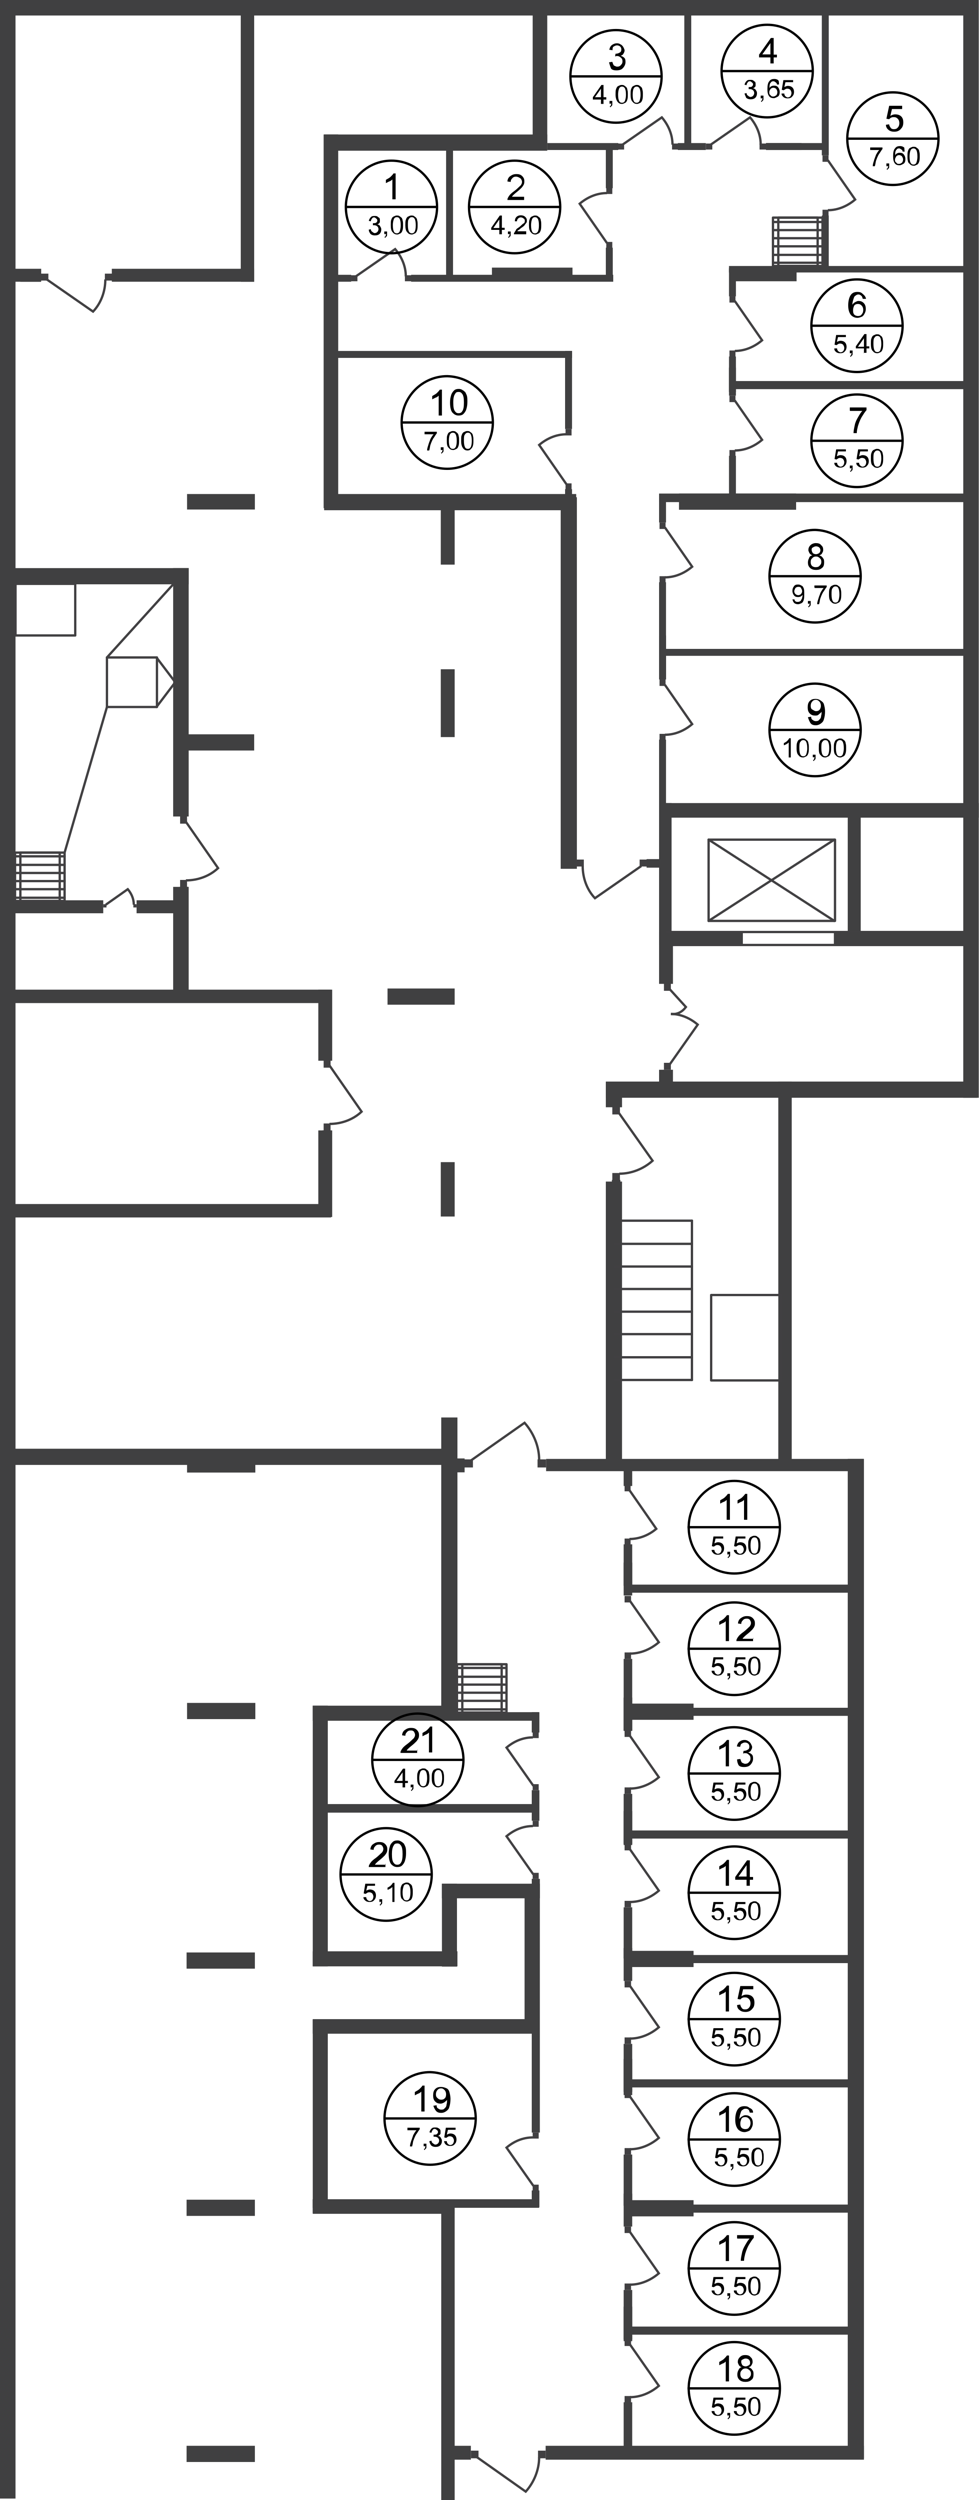 <?xml version="1.0" encoding="utf-8"?>
<!-- Generator: Adobe Illustrator 26.0.0, SVG Export Plug-In . SVG Version: 6.00 Build 0)  -->
<svg version="1.1" id="Слой_1" xmlns="http://www.w3.org/2000/svg" xmlns:xlink="http://www.w3.org/1999/xlink" x="0px" y="0px"
	 viewBox="0 0 422.9 1080" style="enable-background:new 0 0 422.9 1080;" xml:space="preserve">
<style type="text/css">
	.st0{fill-rule:evenodd;clip-rule:evenodd;fill:#404041;}
	.st1{fill:none;stroke:#414042;stroke-linecap:round;stroke-linejoin:round;stroke-miterlimit:10;}
	.st2{fill:#414042;}
	.st3{fill:none;stroke:#414042;stroke-miterlimit:22.926;}
	.st4{fill:none;stroke:#000000;stroke-miterlimit:10;}
</style>
<rect class="st0" width="6.7" height="1079.3"/>
<rect x="242.2" y="214.8" class="st0" width="7" height="160.5"/>
<rect x="80.8" y="735.6" class="st0" width="29.5" height="7"/>
<rect x="5.3" y="116.1" class="st0" width="12.5" height="5.6"/>
<rect x="293.3" y="213.2" class="st0" width="50.6" height="7"/>
<rect x="315.8" y="115.2" class="st0" width="28.3" height="6.3"/>
<rect x="286.5" y="346.9" class="st0" width="136.3" height="6.3"/>
<rect x="286.8" y="346.9" class="st0" width="3.3" height="56"/>
<rect x="366.2" y="349.7" class="st0" width="5.6" height="53.9"/>
<rect x="284.7" y="402.4" class="st0" width="36.2" height="5.8"/>
<rect x="190.4" y="502" class="st0" width="6" height="23.5"/>
<rect x="5.3" y="520.1" class="st0" width="137.7" height="5.8"/>
<rect x="3.3" y="625.8" class="st0" width="190.9" height="7"/>
<rect x="270.3" y="735.9" class="st0" width="29.3" height="7"/>
<rect x="235.9" y="630.2" class="st0" width="137.2" height="5.3"/>
<rect x="261.7" y="467.2" class="st0" width="160.5" height="7"/>
<rect x="261.7" y="510.4" class="st0" width="7" height="123.3"/>
<rect x="284.7" y="213.2" class="st0" width="137.7" height="3.7"/>
<rect x="314.9" y="114.9" class="st0" width="107.3" height="2.8"/>
<rect x="295.6" y="4.6" class="st0" width="3" height="58.7"/>
<rect x="287.2" y="280.3" class="st0" width="130" height="3"/>
<rect x="76.4" y="317.2" class="st0" width="33.4" height="7"/>
<rect x="135.1" y="736.8" class="st0" width="6.5" height="112.6"/>
<rect x="336.2" y="467.2" class="st0" width="5.8" height="164.2"/>
<rect x="306.1" y="362.7" class="st1" width="54.6" height="35.1"/>
<line class="st1" x1="360.4" y1="362.7" x2="306.1" y2="397.8"/>
<line class="st1" x1="306.1" y1="362.7" x2="360.4" y2="397.8"/>
<rect x="286.3" y="402.6" class="st1" width="131.2" height="5.6"/>
<line class="st1" x1="298.9" y1="527.3" x2="265.6" y2="527.3"/>
<line class="st1" x1="298.9" y1="537.3" x2="265.6" y2="537.3"/>
<line class="st1" x1="298.9" y1="547.1" x2="265.6" y2="547.1"/>
<line class="st1" x1="298.9" y1="556.8" x2="265.6" y2="556.8"/>
<line class="st1" x1="298.9" y1="566.6" x2="265.6" y2="566.6"/>
<line class="st1" x1="298.9" y1="576.3" x2="265.6" y2="576.3"/>
<line class="st1" x1="298.9" y1="586.3" x2="265.6" y2="586.3"/>
<line class="st1" x1="298.9" y1="596.1" x2="265.6" y2="596.1"/>
<line class="st1" x1="298.9" y1="596.1" x2="298.9" y2="527.3"/>
<rect x="190.6" y="950.2" class="st0" width="5.8" height="129.8"/>
<rect x="200.6" y="630.4" class="st2" width="3.7" height="3.5"/>
<rect x="232.2" y="630.4" class="st2" width="3.7" height="3.5"/>
<path class="st3" d="M203.4,630.9l23.2-16.3c3.9,4.4,6.3,10.2,6.3,16"/>
<rect x="266.8" y="62" class="st2" width="2.8" height="2.6"/>
<rect x="290.3" y="62" class="st2" width="2.8" height="2.6"/>
<path class="st3" d="M268.9,62.5l17-11.8c2.8,3.3,4.6,7.4,4.6,11.8"/>
<rect x="286.8" y="459.1" class="st2" width="3" height="3"/>
<rect x="286.8" y="424.7" class="st2" width="3" height="3.3"/>
<path class="st3" d="M289.3,459.8l12.1-17.2c-3.3-2.8-7.4-4.6-11.6-4.6"/>
<path class="st3" d="M289.3,427.3l7,7.7c-1.6,2.1-3.7,3.3-6.5,3"/>
<rect x="190.6" y="612.3" class="st0" width="7" height="130.3"/>
<rect x="192.7" y="61.3" class="st0" width="3" height="58.3"/>
<rect x="80.8" y="213.4" class="st0" width="29.3" height="6.7"/>
<rect class="st0" width="421.2" height="6.7"/>
<rect x="48.3" y="116.1" class="st0" width="61.5" height="5.6"/>
<rect x="104" y="6.5" class="st0" width="5.8" height="115.2"/>
<rect x="80.6" y="1056.5" class="st0" width="29.5" height="7"/>
<rect x="80.6" y="950.2" class="st0" width="29.5" height="7"/>
<rect x="80.6" y="843.4" class="st0" width="29.5" height="7"/>
<rect x="236.4" y="61.8" class="st0" width="30.7" height="3"/>
<rect x="355" y="5.6" class="st0" width="3" height="61.5"/>
<rect x="330.9" y="61.8" class="st0" width="25.8" height="3"/>
<rect x="292.8" y="61.8" class="st0" width="12.1" height="3"/>
<rect x="304.9" y="62" class="st2" width="2.8" height="2.6"/>
<rect x="328.1" y="62" class="st2" width="2.8" height="2.6"/>
<path class="st3" d="M307,62.5l17-11.8c2.8,3.3,4.6,7.4,4.6,11.8"/>
<rect x="330.9" y="61.8" class="st0" width="15.3" height="3"/>
<rect x="314.9" y="115.9" class="st0" width="3" height="12.1"/>
<rect x="315.1" y="127.9" class="st2" width="2.6" height="2.8"/>
<rect x="315.1" y="151.4" class="st2" width="2.6" height="2.8"/>
<path class="st3" d="M317.4,130l11.8,17c-3.3,2.8-7.4,4.6-11.8,4.6"/>
<rect x="314.9" y="154" class="st0" width="3" height="15.3"/>
<rect x="314.9" y="158.8" class="st0" width="3" height="12.1"/>
<rect x="315.1" y="170.9" class="st2" width="2.6" height="2.8"/>
<rect x="315.1" y="194.4" class="st2" width="2.6" height="2.8"/>
<path class="st3" d="M317.4,173l11.8,17c-3.3,2.8-7.4,4.6-11.8,4.6"/>
<rect x="314.9" y="196.9" class="st0" width="3" height="18.6"/>
<rect x="284.7" y="213.6" class="st0" width="3" height="12.1"/>
<rect x="284.9" y="225.7" class="st2" width="2.6" height="2.8"/>
<rect x="284.9" y="248.9" class="st2" width="2.6" height="2.8"/>
<path class="st3" d="M287.2,227.8l11.8,17c-3.3,2.8-7.4,4.6-11.8,4.6"/>
<rect x="284.7" y="251.5" class="st0" width="3" height="42"/>
<rect x="284.7" y="274.5" class="st0" width="3" height="19"/>
<rect x="284.9" y="293.5" class="st2" width="2.6" height="2.8"/>
<rect x="284.9" y="317" class="st2" width="2.6" height="2.8"/>
<path class="st3" d="M287.2,295.8l11.8,17c-3.3,2.8-7.4,4.6-11.8,4.6"/>
<rect x="284.7" y="319.5" class="st0" width="3" height="88.7"/>
<rect x="360.2" y="402.4" class="st0" width="59.7" height="5.8"/>
<rect x="261.7" y="107" class="st0" width="3" height="12.1"/>
<rect x="261.9" y="104.5" class="st2" width="2.6" height="2.8"/>
<rect x="261.9" y="81" class="st2" width="2.6" height="2.8"/>
<path class="st3" d="M262.2,105l-11.8-17c3.3-2.8,7.4-4.6,11.8-4.6"/>
<rect x="261.7" y="64.3" class="st0" width="3" height="17"/>
<rect x="244.1" y="211.3" class="st0" width="3" height="12.1"/>
<rect x="244.3" y="208.8" class="st2" width="2.6" height="2.8"/>
<rect x="244.3" y="185.3" class="st2" width="2.6" height="2.8"/>
<path class="st3" d="M244.7,209.2l-11.8-17c3.3-2.8,7.4-4.6,11.8-4.6"/>
<rect x="244.1" y="151.6" class="st0" width="3" height="33.7"/>
<rect x="143.3" y="151.6" class="st0" width="103.8" height="3"/>
<rect x="77.6" y="338.3" class="st0" width="3.7" height="14.2"/>
<rect x="77.8" y="352.5" class="st2" width="3" height="3.3"/>
<rect x="77.8" y="380.1" class="st2" width="3" height="3.3"/>
<path class="st3" d="M80.3,355l13.9,20c-3.7,3.5-8.8,5.3-13.9,5.3"/>
<rect x="77.6" y="383.1" class="st0" width="3.7" height="17.9"/>
<rect x="279.3" y="371.1" class="st0" width="8.8" height="3.7"/>
<rect x="276.3" y="371.3" class="st2" width="3.3" height="3"/>
<rect x="248.9" y="371.3" class="st2" width="3.3" height="3"/>
<path class="st3" d="M277,374.1l-20,13.9c-3.5-3.7-5.3-8.8-5.3-13.9"/>
<rect x="269.4" y="632.1" class="st0" width="3.7" height="9.8"/>
<rect x="269.8" y="641.6" class="st2" width="2.6" height="2.6"/>
<rect x="269.8" y="664.6" class="st2" width="2.6" height="2.6"/>
<path class="st3" d="M271.9,643.7l11.6,16.7c-3.3,2.8-7.4,4.4-11.6,4.4"/>
<rect x="269.4" y="667.1" class="st0" width="3.7" height="17.9"/>
<rect x="269.4" y="675" class="st0" width="3.7" height="14.2"/>
<rect x="269.8" y="689.4" class="st2" width="2.8" height="2.8"/>
<rect x="269.8" y="713.8" class="st2" width="2.8" height="2.8"/>
<path class="st3" d="M272.1,691.5l12.5,17.9c-3.5,3-7.9,4.9-12.5,4.9"/>
<rect x="269.4" y="716.6" class="st0" width="3.7" height="31.1"/>
<rect x="269.4" y="733.3" class="st0" width="3.7" height="14.2"/>
<rect x="269.8" y="747.5" class="st2" width="2.8" height="2.8"/>
<rect x="269.8" y="772.1" class="st2" width="2.8" height="2.8"/>
<path class="st3" d="M272.1,749.8l12.5,17.9c-3.5,3-7.9,4.9-12.5,4.9"/>
<rect x="269.4" y="774.9" class="st0" width="3.7" height="22.1"/>
<rect x="269.4" y="782.3" class="st0" width="3.7" height="14.2"/>
<rect x="269.8" y="796.5" class="st2" width="2.8" height="2.8"/>
<rect x="269.8" y="821.1" class="st2" width="2.8" height="2.8"/>
<path class="st3" d="M272.1,798.8l12.5,17.9c-3.5,3-7.9,4.9-12.5,4.9"/>
<rect x="269.4" y="823.9" class="st0" width="3.7" height="22.1"/>
<rect x="269.4" y="841.5" class="st0" width="3.7" height="14.2"/>
<rect x="269.8" y="855.7" class="st2" width="2.8" height="2.8"/>
<rect x="269.8" y="880.1" class="st2" width="2.8" height="2.8"/>
<path class="st3" d="M272.1,857.8l12.5,17.9c-3.5,3-7.9,4.9-12.5,4.9"/>
<rect x="269.4" y="882.9" class="st0" width="3.7" height="22.1"/>
<rect x="269.4" y="889.4" class="st0" width="3.7" height="14.2"/>
<rect x="269.8" y="903.5" class="st2" width="2.8" height="2.8"/>
<rect x="269.8" y="927.9" class="st2" width="2.8" height="2.8"/>
<path class="st3" d="M272.1,905.6l12.5,17.9c-3.5,3-7.9,4.9-12.5,4.9"/>
<rect x="269.4" y="930.7" class="st0" width="3.7" height="22.1"/>
<rect x="269.4" y="947.6" class="st0" width="3.7" height="14.2"/>
<rect x="269.8" y="961.8" class="st2" width="2.8" height="2.8"/>
<rect x="269.8" y="986.4" class="st2" width="2.8" height="2.8"/>
<path class="st3" d="M272.1,964.1l12.5,17.9c-3.5,3-7.9,4.9-12.5,4.9"/>
<rect x="269.4" y="989.2" class="st0" width="3.7" height="22.1"/>
<rect x="269.4" y="996.4" class="st0" width="3.7" height="14.2"/>
<rect x="269.8" y="1010.6" class="st2" width="2.8" height="2.8"/>
<rect x="269.8" y="1035" class="st2" width="2.8" height="2.8"/>
<path class="st3" d="M272.1,1012.7l12.5,17.9c-3.5,3-7.9,4.9-12.5,4.9"/>
<rect x="269.4" y="1037.7" class="st0" width="3.7" height="22.1"/>
<rect x="270.3" y="737.7" class="st0" width="100.8" height="3.5"/>
<rect x="270.3" y="684.5" class="st0" width="100.8" height="3.5"/>
<rect x="270.3" y="790.7" class="st0" width="100.8" height="3.5"/>
<rect x="270.3" y="842.7" class="st0" width="29.3" height="7"/>
<rect x="270.3" y="844.5" class="st0" width="100.8" height="3.5"/>
<rect x="270.3" y="950.4" class="st0" width="29.3" height="7"/>
<rect x="270.3" y="952.3" class="st0" width="100.8" height="3.5"/>
<rect x="270.3" y="1005" class="st0" width="100.8" height="3.5"/>
<rect x="270.3" y="898.2" class="st0" width="100.8" height="3.5"/>
<rect x="80.8" y="629.1" class="st0" width="29.5" height="7"/>
<rect x="191.6" y="630" class="st0" width="9.1" height="6"/>
<rect x="137.5" y="488.3" class="st0" width="6" height="37.4"/>
<rect x="5.3" y="427.5" class="st0" width="137.7" height="5.8"/>
<rect x="137.5" y="427.5" class="st0" width="6" height="30.7"/>
<rect x="5.6" y="245.4" class="st0" width="75.9" height="7"/>
<rect x="74.8" y="245.4" class="st0" width="6.7" height="107.3"/>
<rect x="74.8" y="383.1" class="st0" width="6.7" height="47.4"/>
<rect x="3.5" y="388.9" class="st0" width="41.1" height="5.6"/>
<rect x="59" y="388.9" class="st0" width="20.7" height="5.6"/>
<rect x="190.4" y="289.1" class="st0" width="6" height="29.3"/>
<rect x="190.4" y="214.6" class="st0" width="6" height="29.3"/>
<rect x="140" y="58.1" class="st0" width="96.4" height="7"/>
<rect x="230.1" y="3.3" class="st0" width="6.3" height="61.5"/>
<rect x="139.8" y="58.1" class="st0" width="6.3" height="161.4"/>
<rect x="140" y="213.4" class="st0" width="108.9" height="7"/>
<rect x="212.5" y="115.6" class="st0" width="34.8" height="6"/>
<rect x="141" y="118.7" class="st0" width="10.7" height="3"/>
<rect x="151.6" y="118.9" class="st2" width="2.8" height="2.6"/>
<rect x="174.9" y="118.9" class="st2" width="2.8" height="2.6"/>
<path class="st3" d="M153.7,119.4l17-11.8c2.8,3.3,4.6,7.4,4.6,11.8"/>
<rect x="177.6" y="118.7" class="st0" width="87.3" height="3"/>
<rect x="355.3" y="67.1" class="st2" width="2.6" height="2.8"/>
<rect x="355.3" y="90.6" class="st2" width="2.6" height="2.8"/>
<path class="st3" d="M357.6,69.2l11.8,17c-3.3,2.8-7.4,4.6-11.8,4.6"/>
<rect x="355" y="93.1" class="st0" width="3" height="23"/>
<rect x="315.1" y="164.6" class="st0" width="105" height="3.5"/>
<rect x="416.1" class="st0" width="6.7" height="474.2"/>
<rect x="261.7" y="467.4" class="st0" width="7" height="10.9"/>
<rect x="284.7" y="462.1" class="st0" width="6" height="9.8"/>
<rect x="284.7" y="405.7" class="st0" width="6" height="19.3"/>
<rect x="167.4" y="427" class="st0" width="29" height="7"/>
<rect x="139.3" y="443.7" class="st0" width="3.7" height="14.2"/>
<rect x="139.8" y="457.9" class="st2" width="3" height="3.3"/>
<rect x="139.8" y="485.3" class="st2" width="3" height="3.3"/>
<path class="st3" d="M142.3,460.2l13.9,20c-3.7,3.5-8.8,5.3-13.9,5.3"/>
<rect x="139.3" y="488.3" class="st0" width="3.7" height="17.9"/>
<rect x="8.8" y="118" class="st0" width="8.8" height="3.7"/>
<rect x="17.6" y="118.2" class="st2" width="3.3" height="3"/>
<rect x="45.3" y="118.2" class="st2" width="3.3" height="3"/>
<path class="st3" d="M20.2,120.7l20,13.9c3.5-3.7,5.3-8.8,5.3-13.9"/>
<rect x="44.6" y="390.6" class="st2" width="1.4" height="1.4"/>
<rect x="57.6" y="390.6" class="st2" width="1.4" height="1.4"/>
<path class="st3" d="M45.7,390.8l9.5-6.7c1.6,1.9,2.6,4.2,2.6,6.7"/>
<rect x="264.5" y="478.1" class="st2" width="3.3" height="3.3"/>
<rect x="264.5" y="506.7" class="st2" width="3.3" height="3.3"/>
<path class="st3" d="M267.3,480.7l14.6,20.7c-3.9,3.5-9.1,5.6-14.4,5.6"/>
<rect x="264.3" y="509.7" class="st0" width="3.7" height="18.6"/>
<rect x="366.2" y="630.2" class="st0" width="7" height="431.7"/>
<rect x="235.7" y="1056.5" class="st0" width="137.5" height="6"/>
<rect x="193.4" y="1056.5" class="st0" width="10" height="6"/>
<rect x="203.4" y="1058.6" class="st2" width="3.3" height="3.3"/>
<rect x="232.4" y="1058.6" class="st2" width="3.3" height="3.3"/>
<path class="st3" d="M206,1061.4l21.1,14.9c3.5-3.9,5.8-9.3,5.8-14.9"/>
<rect x="135.1" y="736.8" class="st0" width="62.5" height="6.5"/>
<rect x="226.6" y="813.9" class="st0" width="6.5" height="64.3"/>
<rect x="135.1" y="872.4" class="st0" width="6.5" height="83.6"/>
<rect x="135.1" y="842.9" class="st0" width="62.5" height="6.5"/>
<rect x="190.9" y="813.7" class="st0" width="6.5" height="35.8"/>
<rect x="190.9" y="813.7" class="st0" width="42.3" height="6.3"/>
<rect x="135.1" y="872.2" class="st0" width="98" height="6.3"/>
<rect x="135.1" y="950" class="st0" width="61.3" height="6.3"/>
<rect x="135.1" y="950" class="st0" width="97.8" height="3.7"/>
<rect x="139.6" y="779.3" class="st0" width="91.7" height="3.7"/>
<rect x="140.7" y="739.6" class="st0" width="92" height="3.7"/>
<rect x="229.7" y="739.6" class="st0" width="3.3" height="8.8"/>
<rect x="229.7" y="773.3" class="st0" width="3.3" height="13.2"/>
<rect x="229.7" y="811.6" class="st0" width="3.5" height="109.6"/>
<rect x="229.7" y="946.2" class="st0" width="3.3" height="7.2"/>
<rect x="230.1" y="943.7" class="st2" width="2.6" height="2.6"/>
<rect x="230.1" y="921.2" class="st2" width="2.6" height="2.6"/>
<path class="st3" d="M230.4,944.2l-11.6-16.5c3.3-2.8,7.2-4.4,11.4-4.4"/>
<rect x="230.1" y="809" class="st2" width="2.6" height="2.6"/>
<rect x="230.1" y="786.5" class="st2" width="2.6" height="2.6"/>
<path class="st3" d="M230.4,809.7l-11.6-16.5c3.3-2.8,7.2-4.4,11.4-4.4"/>
<rect x="230.1" y="770.7" class="st2" width="2.6" height="2.6"/>
<rect x="230.1" y="748.2" class="st2" width="2.6" height="2.6"/>
<path class="st3" d="M230.4,771.4l-11.6-16.5c3.3-2.8,7.2-4.4,11.4-4.4"/>
<line class="st1" x1="218.7" y1="738.4" x2="197.6" y2="738.4"/>
<line class="st1" x1="218.7" y1="734.7" x2="197.6" y2="734.7"/>
<line class="st1" x1="218.7" y1="731.2" x2="197.6" y2="731.2"/>
<line class="st1" x1="218.7" y1="727.7" x2="197.6" y2="727.7"/>
<line class="st1" x1="218.7" y1="724.3" x2="197.6" y2="724.3"/>
<line class="st1" x1="218.7" y1="720.5" x2="197.6" y2="720.5"/>
<rect x="197.4" y="718.9" class="st1" width="21.4" height="20.9"/>
<rect x="199.7" y="718.9" class="st1" width="17" height="20.9"/>
<line class="st1" x1="27.9" y1="387.8" x2="6.7" y2="387.8"/>
<line class="st1" x1="27.9" y1="384.1" x2="6.7" y2="384.1"/>
<line class="st1" x1="27.9" y1="380.6" x2="6.7" y2="380.6"/>
<line class="st1" x1="27.9" y1="377.1" x2="6.7" y2="377.1"/>
<line class="st1" x1="27.9" y1="373.6" x2="6.7" y2="373.6"/>
<line class="st1" x1="27.9" y1="369.9" x2="6.7" y2="369.9"/>
<rect x="6.5" y="368.3" class="st1" width="21.4" height="20.9"/>
<rect x="8.8" y="368.3" class="st1" width="17" height="20.9"/>
<line class="st1" x1="355.3" y1="113.5" x2="334.1" y2="113.5"/>
<line class="st1" x1="355.3" y1="110.1" x2="334.1" y2="110.1"/>
<line class="st1" x1="355.3" y1="106.4" x2="334.1" y2="106.4"/>
<line class="st1" x1="355.3" y1="102.9" x2="334.1" y2="102.9"/>
<line class="st1" x1="355.3" y1="99.4" x2="334.1" y2="99.4"/>
<line class="st1" x1="355.3" y1="95.9" x2="334.1" y2="95.9"/>
<rect x="333.9" y="94" class="st1" width="21.4" height="20.9"/>
<rect x="336.2" y="94" class="st1" width="17" height="20.9"/>
<path class="st4" d="M188.8,89.4c0,10.9-8.8,20-19.7,20s-19.7-8.8-19.7-20c0-10.9,8.8-20,19.7-20C180,69.4,188.8,78.5,188.8,89.4z"
	/>
<line class="st4" x1="149.1" y1="89.4" x2="188.8" y2="89.4"/>
<g>
	<path d="M170.9,86.1h-1.4v-8.6c-0.2,0.2-0.7,0.7-1.4,0.9c-0.5,0.2-0.9,0.5-1.4,0.7v-1.4c0.7-0.5,1.4-0.7,2.1-1.4
		c0.5-0.5,0.9-0.9,1.2-1.4h0.9C170.9,75,170.9,86.1,170.9,86.1z"/>
</g>
<g>
	<path d="M159.3,99.2l0.9-0.2c0,0.5,0.2,0.9,0.7,1.2c0.2,0.2,0.7,0.5,0.9,0.5c0.5,0,0.9-0.2,1.2-0.5c0.2-0.2,0.5-0.7,0.5-1.2
		c0-0.5-0.2-0.9-0.5-1.2c-0.2-0.2-0.7-0.5-1.2-0.5c-0.2,0-0.5,0-0.7,0v-0.9h0.2c0.5,0,0.9,0,1.2-0.2c0.2-0.2,0.5-0.5,0.5-0.9
		s-0.2-0.7-0.5-0.9c-0.2-0.2-0.5-0.5-0.9-0.5c-0.5,0-0.7,0.2-0.9,0.5s-0.5,0.7-0.5,1.2l-0.9-0.2c0.2-0.7,0.5-1.2,0.9-1.6
		c0.5-0.5,0.9-0.5,1.6-0.5c0.5,0,0.9,0,1.2,0.2c0.2,0.2,0.7,0.5,0.9,0.7c0.2,0.2,0.2,0.7,0.2,1.2c0,0.5,0,0.7-0.2,0.9
		c-0.2,0.2-0.5,0.5-0.9,0.7c0.5,0,0.9,0.2,1.2,0.7c0.2,0.5,0.5,0.7,0.5,1.4s-0.2,1.4-0.7,1.9c-0.5,0.5-1.2,0.7-2.1,0.7
		c-0.7,0-1.4-0.2-1.9-0.7C159.5,100.3,159.3,99.8,159.3,99.2z"/>
	<path d="M166,101.2v-1.2h1.2v1.2c0,0.5,0,0.7-0.2,0.9c-0.2,0.2-0.5,0.5-0.7,0.7l-0.2-0.5c0.2,0,0.5-0.2,0.5-0.5s0.2-0.5,0.2-0.7
		H166z"/>
	<path d="M168.8,97.3c0-0.9,0-1.9,0.2-2.3c0.2-0.7,0.5-1.2,0.9-1.4c0.5-0.2,0.9-0.5,1.4-0.5c0.5,0,0.9,0,1.2,0.2
		c0.2,0.2,0.7,0.5,0.9,0.7c0.2,0.2,0.5,0.7,0.5,1.2c0.2,0.5,0.2,1.2,0.2,1.9c0,0.9,0,1.6-0.2,2.3s-0.5,1.2-0.9,1.4
		c-0.5,0.2-0.9,0.5-1.4,0.5c-0.7,0-1.4-0.2-1.9-0.9C169,99.8,168.8,98.7,168.8,97.3z M169.7,97.3c0,1.4,0.2,2.3,0.5,2.8
		c0.2,0.5,0.7,0.7,1.2,0.7c0.5,0,0.9-0.2,1.2-0.7c0.2-0.5,0.5-1.4,0.5-2.8c0-1.4-0.2-2.3-0.5-2.8c-0.2-0.5-0.7-0.7-1.2-0.7
		c-0.5,0-0.9,0.2-1.2,0.7C170,95,169.7,95.9,169.7,97.3z"/>
	<path d="M175.1,97.3c0-0.9,0-1.9,0.2-2.3c0.2-0.7,0.5-1.2,0.9-1.4c0.5-0.2,0.9-0.5,1.4-0.5c0.5,0,0.9,0,1.2,0.2
		c0.2,0.2,0.7,0.5,0.9,0.7c0.2,0.2,0.5,0.7,0.5,1.2c0.2,0.5,0.2,1.2,0.2,1.9c0,0.9,0,1.6-0.2,2.3c-0.2,0.7-0.5,1.2-0.9,1.4
		c-0.5,0.2-0.9,0.5-1.4,0.5c-0.7,0-1.4-0.2-1.9-0.9C175.3,99.8,175.1,98.7,175.1,97.3z M176.2,97.3c0,1.4,0.2,2.3,0.5,2.8
		s0.7,0.7,1.2,0.7c0.5,0,0.9-0.2,1.2-0.7s0.5-1.4,0.5-2.8c0-1.4-0.2-2.3-0.5-2.8s-0.7-0.7-1.2-0.7c-0.5,0-0.9,0.2-1.2,0.7
		C176.2,95,176.2,95.9,176.2,97.3z"/>
</g>
<path class="st4" d="M242,89.4c0,10.9-8.8,20-19.7,20s-19.7-8.8-19.7-20c0-10.9,8.8-20,19.7-20C233.1,69.4,242,78.5,242,89.4z"/>
<line class="st4" x1="202.3" y1="89.4" x2="242.2" y2="89.4"/>
<g>
	<path d="M226.4,85v1.4h-7.2c0-0.2,0-0.7,0.2-0.9c0.2-0.5,0.5-0.9,0.9-1.4c0.5-0.5,0.9-0.9,1.9-1.6c1.2-0.9,2.1-1.9,2.6-2.3
		c0.5-0.5,0.7-1.2,0.7-1.6c0-0.5-0.2-0.9-0.5-1.4c-0.9-0.7-1.6-0.9-2.1-0.9c-0.7,0-1.2,0.2-1.6,0.7c-0.5,0.5-0.7,0.9-0.7,1.6
		l-1.4-0.2c0-0.9,0.5-1.9,1.2-2.3c0.7-0.5,1.4-0.9,2.6-0.9s1.9,0.2,2.6,0.9c0.7,0.7,0.9,1.4,0.9,2.1c0,0.5,0,0.9-0.2,1.4
		c-0.2,0.5-0.5,0.9-0.9,1.4c-0.5,0.5-1.2,1.2-2.1,1.9c-0.9,0.7-1.4,1.2-1.6,1.4c-0.2,0.2-0.5,0.5-0.5,0.7h5.3V85z"/>
</g>
<g>
	<path d="M215.7,101.2v-1.9h-3.5v-0.9l3.7-5.3h0.9v5.3h1.2v0.9h-1.2v1.9H215.7z M215.7,98.5v-3.7l-2.6,3.7H215.7z"/>
	<path d="M219.4,101.2v-1.2h1.2v1.2c0,0.5,0,0.7-0.2,0.9s-0.5,0.5-0.7,0.7l-0.2-0.5c0.2,0,0.5-0.2,0.5-0.5s0.2-0.5,0.2-0.7H219.4z"
		/>
	<path d="M227.3,100.3v0.9H222c0-0.2,0-0.5,0.2-0.7c0.2-0.5,0.5-0.7,0.7-1.2c0.2-0.5,0.7-0.7,1.4-1.2c0.9-0.7,1.4-1.4,1.9-1.6
		c0.5-0.2,0.5-0.9,0.5-1.2c0-0.5-0.2-0.7-0.5-0.9c-0.2-0.2-0.7-0.5-1.2-0.5c-0.5,0-0.9,0.2-1.2,0.5c-0.2,0.2-0.5,0.7-0.5,1.2h-0.9
		c0-0.7,0.2-1.4,0.7-1.9c0.5-0.5,1.2-0.7,1.9-0.7c0.7,0,1.4,0.2,1.9,0.7c0.5,0.5,0.7,0.9,0.7,1.6c0,0.2,0,0.7-0.2,0.9
		c-0.2,0.2-0.5,0.7-0.7,0.9c-0.2,0.5-0.9,0.9-1.6,1.4c-0.7,0.5-0.9,0.9-1.2,0.9s-0.2,0.5-0.5,0.5h3.9V100.3z"/>
	<path d="M228.5,97.3c0-0.9,0-1.9,0.2-2.3c0.2-0.7,0.5-1.2,0.9-1.4c0.5-0.2,0.9-0.5,1.4-0.5c0.5,0,0.9,0,1.2,0.2
		c0.2,0.2,0.7,0.5,0.9,0.7c0.2,0.2,0.5,0.7,0.5,1.2c0.2,0.5,0.2,1.2,0.2,1.9c0,0.9,0,1.6-0.2,2.3s-0.5,1.2-0.9,1.4
		c-0.5,0.2-0.9,0.5-1.4,0.5c-0.7,0-1.4-0.2-1.9-0.9C228.7,99.8,228.5,98.7,228.5,97.3z M229.4,97.3c0,1.4,0.2,2.3,0.5,2.8
		c0.2,0.5,0.7,0.7,1.2,0.7c0.5,0,0.9-0.2,1.2-0.7s0.5-1.4,0.5-2.8c0-1.4-0.2-2.3-0.5-2.8s-0.7-0.7-1.2-0.7c-0.5,0-0.9,0.2-1.2,0.7
		C229.7,95,229.4,95.9,229.4,97.3z"/>
</g>
<path class="st4" d="M351.1,30.7c0,10.9-8.8,20-19.7,20c-10.9,0-19.7-8.8-19.7-20c0-10.9,8.8-20,19.7-20
	C342.3,10.7,351.1,19.7,351.1,30.7z"/>
<line class="st4" x1="311.4" y1="30.7" x2="351.3" y2="30.7"/>
<g>
	<path d="M332.8,27.4v-2.6h-4.9v-1.2l5.1-7.2h1.2v7.2h1.4v1.2h-1.4v2.6H332.8z M332.8,23.7v-5.1l-3.5,4.9h3.5V23.7z"/>
</g>
<g>
	<path d="M321.6,40.4l0.9-0.2c0,0.5,0.2,0.9,0.7,1.2c0.2,0.2,0.7,0.5,0.9,0.5c0.5,0,0.9-0.2,1.2-0.5c0.2-0.2,0.5-0.7,0.5-1.2
		c0-0.5-0.2-0.9-0.5-1.2c-0.2-0.2-0.7-0.5-1.2-0.5c-0.2,0-0.5,0-0.7,0v-0.9h0.2c0.5,0,0.9,0,1.2-0.2c0.2-0.2,0.5-0.5,0.5-0.9
		c0-0.5-0.2-0.7-0.5-0.9c-0.2-0.2-0.5-0.5-0.9-0.5c-0.5,0-0.7,0.2-0.9,0.5c-0.2,0.2-0.5,0.7-0.5,1.2l-0.9-0.2
		c0.2-0.7,0.5-1.2,0.9-1.6c0.5-0.5,0.9-0.5,1.6-0.5c0.5,0,0.9,0,1.2,0.2c0.2,0.2,0.7,0.5,0.9,0.7c0.2,0.2,0.2,0.7,0.2,1.2
		c0,0.5,0,0.7-0.2,0.9c-0.2,0.2-0.5,0.5-0.9,0.7c0.5,0,0.9,0.2,1.2,0.7s0.5,0.7,0.5,1.4c0,0.7-0.2,1.4-0.7,1.9
		c-0.5,0.5-1.2,0.7-2.1,0.7c-0.7,0-1.4-0.2-1.9-0.7C322.1,41.6,321.8,41.1,321.6,40.4z"/>
	<path d="M328.6,42.5v-1.2h1.2v1.2c0,0.5,0,0.7-0.2,0.9s-0.5,0.5-0.7,0.7l-0.2-0.5c0.2,0,0.5-0.2,0.5-0.5c0-0.2,0.2-0.5,0.2-0.7
		C329.3,42.5,328.6,42.5,328.6,42.5z"/>
	<path d="M336.5,36.5h-0.9c0-0.5-0.2-0.7-0.5-0.9c-0.2-0.2-0.7-0.5-0.9-0.5c-0.2,0-0.7,0-0.9,0.2c-0.2,0.2-0.5,0.5-0.7,0.9
		c-0.2,0.5-0.2,1.2-0.2,1.9c0.2-0.5,0.5-0.7,0.9-0.9c0.5-0.2,0.7-0.2,1.2-0.2c0.7,0,1.2,0.2,1.6,0.7s0.7,1.2,0.7,1.9
		c0,0.5,0,0.9-0.2,1.4c-0.2,0.5-0.5,0.7-0.9,0.9c-0.5,0.2-0.9,0.5-1.4,0.5c-0.9,0-1.6-0.2-2.1-0.9c-0.5-0.7-0.7-1.6-0.7-3
		c0-1.6,0.2-2.8,0.9-3.5c0.5-0.7,1.2-0.9,2.1-0.9c0.7,0,1.2,0.2,1.6,0.5S336.5,35.8,336.5,36.5z M332.3,39.9c0,0.2,0,0.7,0.2,0.9
		c0.2,0.2,0.5,0.5,0.7,0.7c0.2,0.2,0.5,0.2,0.9,0.2s0.7-0.2,1.2-0.5c0.2-0.2,0.5-0.7,0.5-1.4c0-0.5-0.2-0.9-0.5-1.4
		c-0.2-0.2-0.7-0.5-1.2-0.5s-0.9,0.2-1.2,0.5C332.5,39,332.3,39.2,332.3,39.9z"/>
	<path d="M337.6,40.4h1.2c0,0.5,0.2,0.9,0.5,1.2c0.2,0.2,0.7,0.5,0.9,0.5c0.5,0,0.9-0.2,1.2-0.5c0.2-0.2,0.5-0.9,0.5-1.4
		c0-0.5-0.2-0.9-0.5-1.4c-0.2-0.2-0.7-0.5-1.2-0.5c-0.2,0-0.7,0-0.9,0.2c-0.2,0.2-0.5,0.2-0.7,0.5l-0.9-0.2l0.7-4.2h4.2v0.9h-3.3
		l-0.5,2.1c0.5-0.2,0.9-0.5,1.6-0.5s1.4,0.2,1.9,0.7c0.5,0.5,0.7,1.2,0.7,1.9s-0.2,1.4-0.7,1.9c-0.5,0.7-1.2,0.9-2.1,0.9
		c-0.7,0-1.4-0.2-1.9-0.7C337.9,41.3,337.6,41.1,337.6,40.4z"/>
</g>
<path class="st4" d="M285.8,33c0,10.9-8.8,20-19.7,20c-10.9,0-19.7-8.8-19.7-20c0-10.9,8.8-20,19.7-20C277,13,285.8,22.1,285.8,33z"
	/>
<line class="st4" x1="246.1" y1="33" x2="286.1" y2="33"/>
<g>
	<path d="M263.1,26.9l1.4-0.2c0.2,0.7,0.5,1.4,0.7,1.6c0.5,0.2,0.9,0.5,1.4,0.5c0.7,0,1.2-0.2,1.6-0.7c0.5-0.5,0.7-0.9,0.7-1.6
		s-0.2-1.2-0.7-1.6s-0.9-0.7-1.6-0.7c-0.2,0-0.5,0-0.9,0.2l0.2-1.2h0.2c0.5,0,1.2-0.2,1.6-0.5c0.5-0.2,0.7-0.7,0.7-1.4
		c0-0.5-0.2-0.9-0.5-1.2c-0.2-0.2-0.7-0.5-1.4-0.5c-0.5,0-0.9,0.2-1.4,0.5s-0.5,0.9-0.5,1.6l-1.4-0.2c0.2-0.9,0.5-1.6,1.2-2.1
		c0.7-0.5,1.4-0.7,2.1-0.7s1.2,0.2,1.6,0.5c0.5,0.2,0.9,0.7,1.2,1.2c0.2,0.5,0.5,0.9,0.5,1.4c0,0.5-0.2,0.9-0.5,1.4
		c-0.2,0.5-0.7,0.7-1.2,0.9c0.7,0.2,1.2,0.5,1.6,0.9c0.5,0.5,0.5,1.2,0.5,1.9c0,0.9-0.5,1.9-1.2,2.6s-1.6,0.9-2.8,0.9
		c-0.9,0-1.9-0.2-2.3-0.9C263.6,28.6,263.3,27.9,263.1,26.9z"/>
</g>
<g>
	<path d="M259.6,44.8V43h-3.5V42l3.7-5.3h0.9V42h1.2V43h-1.2v1.9H259.6z M259.6,42v-3.7l-2.6,3.7H259.6z"/>
	<path d="M263.3,44.8v-1.2h1.2v1.2c0,0.5,0,0.7-0.2,0.9c-0.2,0.2-0.5,0.5-0.7,0.7l-0.2-0.5c0.2,0,0.5-0.2,0.5-0.5s0.2-0.5,0.2-0.7
		C264,44.8,263.3,44.8,263.3,44.8z"/>
	<path d="M265.9,40.9c0-0.9,0-1.9,0.2-2.3c0.2-0.7,0.5-1.2,0.9-1.4c0.5-0.2,0.9-0.5,1.4-0.5c0.5,0,0.9,0,1.2,0.2
		c0.2,0.2,0.7,0.5,0.9,0.7c0.2,0.2,0.5,0.7,0.5,1.2c0.2,0.5,0.2,1.2,0.2,1.9c0,0.9,0,1.6-0.2,2.3c-0.2,0.7-0.5,1.2-0.9,1.4
		c-0.5,0.2-0.9,0.5-1.4,0.5c-0.7,0-1.4-0.2-1.9-0.9C266.3,43.4,265.9,42.3,265.9,40.9z M267,40.9c0,1.4,0.2,2.3,0.5,2.8
		c0.2,0.5,0.7,0.7,1.2,0.7c0.5,0,0.9-0.2,1.2-0.7c0.2-0.5,0.5-1.4,0.5-2.8s-0.2-2.3-0.5-2.8s-0.7-0.7-1.2-0.7
		c-0.5,0-0.9,0.2-1.2,0.7C267.3,38.5,267,39.5,267,40.9z"/>
	<path d="M272.4,40.9c0-0.9,0-1.9,0.2-2.3c0.2-0.7,0.5-1.2,0.9-1.4c0.5-0.2,0.9-0.5,1.4-0.5c0.5,0,0.9,0,1.2,0.2
		c0.2,0.2,0.7,0.5,0.9,0.7c0.2,0.2,0.5,0.7,0.5,1.2c0.2,0.5,0.2,1.2,0.2,1.9c0,0.9,0,1.6-0.2,2.3c-0.2,0.7-0.5,1.2-0.9,1.4
		c-0.5,0.2-0.9,0.5-1.4,0.5c-0.7,0-1.4-0.2-1.9-0.9C272.6,43.4,272.4,42.3,272.4,40.9z M273.3,40.9c0,1.4,0.2,2.3,0.5,2.8
		c0.2,0.5,0.7,0.7,1.2,0.7s0.9-0.2,1.2-0.7c0.2-0.5,0.5-1.4,0.5-2.8s-0.2-2.3-0.5-2.8s-0.7-0.7-1.2-0.7s-0.9,0.2-1.2,0.7
		C273.5,38.5,273.3,39.5,273.3,40.9z"/>
</g>
<path class="st4" d="M405.4,59.9c0,10.9-8.8,20-19.7,20s-19.7-8.8-19.7-20c0-10.9,8.8-20,19.7-20C396.6,39.9,405.4,48.8,405.4,59.9z
	"/>
<line class="st4" x1="365.7" y1="59.9" x2="405.7" y2="59.9"/>
<g>
	<path d="M382.7,53.9l1.4-0.2c0,0.7,0.5,1.2,0.7,1.6c0.5,0.5,0.9,0.5,1.4,0.5c0.7,0,1.2-0.2,1.6-0.7c0.5-0.5,0.7-1.2,0.7-1.9
		c0-0.7-0.2-1.4-0.7-1.9c-0.5-0.5-0.9-0.7-1.6-0.7c-0.5,0-0.9,0-1.2,0.2c-0.5,0.2-0.7,0.5-0.9,0.7l-1.2-0.2l1.2-5.6h5.6v1.4h-4.4
		l-0.7,3c0.7-0.5,1.4-0.7,2.1-0.7c0.9,0,1.9,0.2,2.6,0.9c0.7,0.7,0.9,1.6,0.9,2.6c0,0.9-0.2,1.9-0.9,2.6c-0.7,0.9-1.6,1.4-3,1.4
		c-0.9,0-1.9-0.2-2.6-0.9C383.1,55.5,382.7,54.8,382.7,53.9z"/>
</g>
<g>
	<path d="M375.9,64.6v-0.9h5.3v0.7c-0.5,0.5-0.9,1.4-1.6,2.3c-0.5,0.9-0.9,1.9-1.2,2.8c-0.2,0.7-0.2,1.4-0.5,2.3h-0.9
		c0-0.7,0.2-1.4,0.5-2.3c0.2-0.9,0.7-1.9,0.9-2.6c0.5-0.9,0.9-1.6,1.4-2.1h-3.9V64.6z"/>
	<path d="M382.9,71.8v-1.2h1.2v1.2c0,0.5,0,0.7-0.2,0.9c-0.2,0.2-0.5,0.5-0.7,0.7l-0.2-0.5c0.2,0,0.5-0.2,0.5-0.5
		c0-0.2,0.2-0.5,0.2-0.7C383.6,71.8,382.9,71.8,382.9,71.8z"/>
	<path d="M390.8,65.5h-0.9c0-0.5-0.2-0.7-0.5-0.9s-0.7-0.5-0.9-0.5c-0.2,0-0.7,0-0.9,0.2c-0.2,0.2-0.5,0.5-0.7,0.9
		c-0.2,0.5-0.2,1.2-0.2,1.9c0.2-0.5,0.5-0.7,0.9-0.9s0.7-0.2,1.2-0.2c0.7,0,1.2,0.2,1.6,0.7s0.7,1.2,0.7,1.9c0,0.5,0,0.9-0.2,1.4
		c-0.2,0.5-0.5,0.7-0.9,0.9s-0.9,0.5-1.4,0.5c-0.9,0-1.6-0.2-2.1-0.9c-0.5-0.7-0.7-1.6-0.7-3c0-1.6,0.2-2.8,0.9-3.5
		c0.5-0.7,1.2-0.9,2.1-0.9c0.7,0,1.2,0.2,1.6,0.5C390.8,63.6,390.6,64.8,390.8,65.5z M386.6,69c0,0.2,0,0.7,0.2,0.9s0.5,0.5,0.7,0.7
		c0.2,0.2,0.5,0.2,0.9,0.2c0.5,0,0.7-0.2,1.2-0.5c0.2-0.2,0.5-0.7,0.5-1.4c0-0.5-0.2-0.9-0.5-1.4c-0.2-0.2-0.7-0.5-1.2-0.5
		c-0.5,0-0.9,0.2-1.2,0.5C386.9,68,386.6,68.5,386.6,69z"/>
	<path d="M392,67.6c0-0.9,0-1.9,0.2-2.3c0.2-0.7,0.5-1.2,0.9-1.4c0.5-0.2,0.9-0.5,1.4-0.5c0.5,0,0.9,0,1.2,0.2
		c0.2,0.2,0.7,0.5,0.9,0.7c0.2,0.2,0.5,0.7,0.5,1.2c0.2,0.5,0.2,1.2,0.2,1.9c0,0.9,0,1.6-0.2,2.3c-0.2,0.7-0.5,1.2-0.9,1.4
		c-0.5,0.2-0.9,0.5-1.4,0.5c-0.7,0-1.4-0.2-1.9-0.9C392.2,70.4,392,69.2,392,67.6z M392.9,67.6c0,1.4,0.2,2.3,0.5,2.8
		s0.7,0.7,1.2,0.7s0.9-0.2,1.2-0.7c0.2-0.5,0.5-1.4,0.5-2.8s-0.2-2.3-0.5-2.8s-0.7-0.7-1.2-0.7s-0.9,0.2-1.2,0.7
		C393.1,65.5,392.9,66.4,392.9,67.6z"/>
</g>
<path class="st4" d="M389.9,140.7c0,10.9-8.8,20-19.7,20c-10.9,0-19.7-8.8-19.7-20c0-10.9,8.8-20,19.7-20
	C381.1,120.7,389.9,129.6,389.9,140.7z"/>
<line class="st4" x1="350.2" y1="140.7" x2="390.1" y2="140.7"/>
<g>
	<path d="M374.1,129.1h-1.4c-0.2-0.5-0.2-0.9-0.5-1.2c-0.5-0.5-0.9-0.7-1.4-0.7s-0.9,0.2-1.2,0.5c-0.5,0.2-0.7,0.7-0.9,1.4
		c-0.2,0.7-0.5,1.4-0.5,2.6c0.2-0.5,0.7-0.9,1.2-1.2c0.5-0.2,0.9-0.5,1.4-0.5c0.9,0,1.6,0.2,2.3,0.9c0.7,0.7,0.9,1.6,0.9,2.6
		c0,0.7-0.2,1.4-0.5,1.9c-0.2,0.5-0.7,1.2-1.2,1.4c-0.5,0.2-1.2,0.5-1.9,0.5c-1.2,0-2.1-0.5-2.8-1.2c-0.7-0.9-1.2-2.1-1.2-4.2
		s0.5-3.7,1.2-4.6c0.7-0.9,1.6-1.2,2.8-1.2c0.9,0,1.6,0.2,2.1,0.7C373.6,127.7,373.9,128.2,374.1,129.1z M368.5,134
		c0,0.5,0,0.9,0.2,1.4c0.2,0.5,0.5,0.7,0.9,0.9c0.5,0.2,0.7,0.2,1.2,0.2c0.5,0,1.2-0.2,1.4-0.7c0.5-0.5,0.7-1.2,0.7-1.9
		s-0.2-1.4-0.7-1.9s-0.9-0.7-1.6-0.7s-1.2,0.2-1.6,0.7C368.7,132.6,368.5,133.3,368.5,134z"/>
</g>
<g>
	<path d="M360.4,150.5h1.2c0,0.5,0.2,0.9,0.5,1.2c0.2,0.2,0.7,0.5,0.9,0.5c0.5,0,0.9-0.2,1.2-0.5s0.5-0.9,0.5-1.4
		c0-0.5-0.2-0.9-0.5-1.4c-0.2-0.2-0.7-0.5-1.2-0.5c-0.2,0-0.7,0-0.9,0.2c-0.2,0.2-0.5,0.2-0.7,0.5l-0.9-0.2l0.7-4.2h4.2v0.9H362
		l-0.5,2.1c0.5-0.2,0.9-0.5,1.6-0.5c0.7,0,1.4,0.2,1.9,0.7s0.7,1.2,0.7,1.9s-0.2,1.4-0.7,1.9c-0.5,0.7-1.2,0.9-2.1,0.9
		c-0.7,0-1.4-0.2-1.9-0.7S360.4,151.2,360.4,150.5z"/>
	<path d="M367.1,152.6v-1.2h1.2v1.2c0,0.5,0,0.7-0.2,0.9c-0.2,0.2-0.5,0.5-0.7,0.7l-0.2-0.5c0.2,0,0.5-0.2,0.5-0.5
		c0-0.2,0.2-0.5,0.2-0.7C367.8,152.6,367.1,152.6,367.1,152.6z"/>
	<path d="M373.2,152.6v-2.1h-3.5v-0.9l3.7-5.3h0.9v5.3h1.2v0.9h-1.2v1.9h-1.2V152.6z M373.2,149.8v-3.7l-2.6,3.7H373.2z"/>
	<path d="M376.2,148.6c0-0.9,0-1.9,0.2-2.3c0.2-0.7,0.5-1.2,0.9-1.4c0.5-0.2,0.9-0.5,1.4-0.5c0.5,0,0.9,0,1.2,0.2
		c0.2,0.2,0.7,0.5,0.9,0.7c0.2,0.2,0.5,0.7,0.5,1.2c0.2,0.5,0.2,1.2,0.2,1.9c0,0.9,0,1.6-0.2,2.3c-0.2,0.7-0.5,1.2-0.9,1.4
		c-0.5,0.2-0.9,0.5-1.4,0.5c-0.7,0-1.4-0.2-1.9-0.9C376.4,151.2,376.2,150,376.2,148.6z M377.3,148.6c0,1.4,0.2,2.3,0.5,2.8
		c0.2,0.5,0.7,0.7,1.2,0.7c0.5,0,0.9-0.2,1.2-0.7c0.2-0.5,0.5-1.4,0.5-2.8c0-1.4-0.2-2.3-0.5-2.8c-0.2-0.5-0.7-0.7-1.2-0.7
		c-0.5,0-0.9,0.2-1.2,0.7C377.3,146.3,377.3,147.2,377.3,148.6z"/>
</g>
<path class="st4" d="M389.9,190.4c0,10.9-8.8,20-19.7,20c-10.9,0-19.7-8.8-19.7-20c0-10.9,8.8-20,19.7-20
	C381.1,170.4,389.9,179.3,389.9,190.4z"/>
<line class="st4" x1="350.2" y1="190.4" x2="390.1" y2="190.4"/>
<g>
	<path d="M367.1,177.4V176h7.2v1.2c-0.7,0.7-1.4,1.9-2.1,3c-0.7,1.2-1.2,2.6-1.6,3.9c-0.2,0.9-0.5,1.9-0.5,3h-1.4
		c0-0.9,0.2-1.9,0.5-3.3c0.2-1.2,0.7-2.3,1.4-3.5c0.7-1.2,1.2-2.1,1.9-2.8h-5.3V177.4z"/>
</g>
<g>
	<path d="M360.4,199.9h1.2c0,0.5,0.2,0.9,0.5,1.2c0.2,0.2,0.7,0.5,0.9,0.5c0.5,0,0.9-0.2,1.2-0.5c0.2-0.2,0.5-0.9,0.5-1.4
		s-0.2-0.9-0.5-1.4c-0.2-0.2-0.7-0.5-1.2-0.5c-0.2,0-0.7,0-0.9,0.2c-0.2,0.2-0.5,0.2-0.7,0.5l-0.9-0.2l0.7-4.2h4.2v0.9H362l-0.5,2.1
		c0.5-0.2,0.9-0.5,1.6-0.5c0.7,0,1.4,0.2,1.9,0.7s0.7,1.2,0.7,1.9c0,0.7-0.2,1.4-0.7,1.9c-0.5,0.7-1.2,0.9-2.1,0.9
		c-0.7,0-1.4-0.2-1.9-0.7C360.6,200.9,360.4,200.6,360.4,199.9z"/>
	<path d="M367.1,202.3v-1.2h1.2v1.2c0,0.5,0,0.7-0.2,0.9c-0.2,0.2-0.5,0.5-0.7,0.7l-0.2-0.5c0.2,0,0.5-0.2,0.5-0.5
		c0-0.2,0.2-0.5,0.2-0.7C367.8,202.3,367.1,202.3,367.1,202.3z"/>
	<path d="M369.9,199.9h1.2c0,0.5,0.2,0.9,0.5,1.2c0.2,0.2,0.7,0.5,0.9,0.5c0.5,0,0.9-0.2,1.2-0.5c0.2-0.2,0.5-0.9,0.5-1.4
		s-0.2-0.9-0.5-1.4c-0.2-0.2-0.7-0.5-1.2-0.5c-0.2,0-0.7,0-0.9,0.2c-0.2,0.2-0.5,0.2-0.7,0.5l-0.9-0.2l0.7-4.2h4.2v0.9h-3.3
		l-0.5,2.1c0.5-0.2,0.9-0.5,1.6-0.5s1.4,0.2,1.9,0.7s0.7,1.2,0.7,1.9c0,0.7-0.2,1.4-0.7,1.9c-0.5,0.7-1.2,0.9-2.1,0.9
		c-0.7,0-1.4-0.2-1.9-0.7C370.1,200.9,369.9,200.6,369.9,199.9z"/>
	<path d="M376.2,198.1c0-0.9,0-1.9,0.2-2.3c0.2-0.7,0.5-1.2,0.9-1.4c0.5-0.2,0.9-0.5,1.4-0.5c0.5,0,0.9,0,1.2,0.2
		c0.2,0.2,0.7,0.5,0.9,0.7c0.2,0.2,0.5,0.7,0.5,1.2c0.2,0.5,0.2,1.2,0.2,1.9c0,0.9,0,1.6-0.2,2.3c-0.2,0.7-0.5,1.2-0.9,1.4
		c-0.5,0.2-0.9,0.5-1.4,0.5c-0.7,0-1.4-0.2-1.9-0.9C376.4,200.9,376.2,199.7,376.2,198.1z M377.3,198.1c0,1.4,0.2,2.3,0.5,2.8
		c0.2,0.5,0.7,0.7,1.2,0.7c0.5,0,0.9-0.2,1.2-0.7c0.2-0.5,0.5-1.4,0.5-2.8c0-1.4-0.2-2.3-0.5-2.8c-0.2-0.5-0.7-0.7-1.2-0.7
		c-0.5,0-0.9,0.2-1.2,0.7C377.3,195.8,377.3,196.7,377.3,198.1z"/>
</g>
<path class="st4" d="M371.8,248.9c0,10.9-8.8,20-19.7,20c-10.9,0-19.7-8.8-19.7-20c0-10.9,8.8-20,19.7-20
	C362.7,229.2,371.8,238,371.8,248.9z"/>
<line class="st4" x1="332.1" y1="248.9" x2="371.8" y2="248.9"/>
<g>
	<path d="M350.9,239.9c-0.5-0.2-0.9-0.5-1.2-0.9c-0.2-0.5-0.5-0.9-0.5-1.4c0-0.7,0.2-1.4,0.9-2.1c0.5-0.5,1.4-0.9,2.3-0.9
		c0.9,0,1.9,0.2,2.3,0.9c0.7,0.5,0.9,1.2,0.9,2.1c0,0.5-0.2,0.9-0.5,1.4c-0.2,0.5-0.7,0.7-1.2,0.9c0.7,0.2,1.2,0.5,1.6,1.2
		c0.5,0.5,0.5,1.2,0.5,1.9c0,0.9-0.2,1.9-0.9,2.3c-0.7,0.7-1.6,0.9-2.6,0.9c-0.9,0-1.9-0.2-2.6-0.9c-0.7-0.7-0.9-1.4-0.9-2.3
		c0-0.7,0.2-1.4,0.5-1.9C349.7,240.3,350.2,240.1,350.9,239.9z M350.2,242.7c0,0.5,0,0.7,0.2,1.2c0.2,0.5,0.5,0.7,0.9,0.9
		c0.5,0.2,0.7,0.2,1.2,0.2c0.7,0,1.2-0.2,1.6-0.7c0.5-0.5,0.7-0.9,0.7-1.6s-0.2-1.2-0.7-1.6c-0.5-0.5-0.9-0.7-1.6-0.7
		c-0.7,0-1.2,0.2-1.6,0.7C350.4,241.5,350.2,242,350.2,242.7z M350.6,237.5c0,0.5,0.2,0.9,0.5,1.4c0.2,0.2,0.7,0.5,1.4,0.5
		c0.5,0,0.9-0.2,1.4-0.5c0.2-0.2,0.5-0.7,0.5-1.2c0-0.5-0.2-0.9-0.5-1.2c-0.2-0.2-0.7-0.5-1.4-0.5c-0.5,0-0.9,0.2-1.4,0.5
		S350.6,237.1,350.6,237.5z"/>
</g>
<g>
	<path d="M342.3,258.9h0.9c0,0.5,0.2,0.7,0.5,0.9c0.2,0.2,0.5,0.2,0.9,0.2c0.2,0,0.5,0,0.9-0.2c0.2-0.2,0.5-0.2,0.5-0.5
		c0.2-0.2,0.2-0.5,0.5-0.9c0-0.5,0.2-0.7,0.2-1.2c0,0,0,0,0-0.2c-0.2,0.2-0.5,0.5-0.9,0.7c-0.5,0.2-0.7,0.2-1.2,0.2
		c-0.7,0-1.2-0.2-1.6-0.7s-0.7-1.2-0.7-1.9c0-0.9,0.2-1.4,0.7-2.1c0.5-0.7,1.2-0.7,1.9-0.7c0.5,0,0.9,0.2,1.4,0.5
		c0.5,0.2,0.7,0.7,0.9,1.2c0.2,0.5,0.2,1.4,0.2,2.3c0,1.2,0,1.9-0.2,2.6s-0.5,1.2-0.9,1.4c-0.5,0.2-0.9,0.5-1.6,0.5
		s-1.2-0.2-1.6-0.5C342.7,260.1,342.5,259.6,342.3,258.9z M346.5,255.4c0-0.5-0.2-0.9-0.5-1.4c-0.2-0.5-0.7-0.5-1.2-0.5
		s-0.9,0.2-1.2,0.5c-0.2,0.5-0.5,0.9-0.5,1.4s0.2,0.9,0.5,1.2c0.2,0.2,0.7,0.5,1.2,0.5s0.9-0.2,1.2-0.5
		C346.2,256.4,346.5,255.9,346.5,255.4z"/>
	<path d="M349,260.8v-1.2h1.2v1.2c0,0.5,0,0.7-0.2,0.9c-0.2,0.2-0.5,0.5-0.7,0.7l-0.2-0.5c0.2,0,0.5-0.2,0.5-0.5
		c0-0.2,0.2-0.5,0.2-0.7C349.7,260.8,349,260.8,349,260.8z"/>
	<path d="M351.8,253.8v-0.9h5.3v0.7c-0.5,0.5-0.9,1.4-1.6,2.3c-0.5,0.9-0.9,1.9-1.2,2.8c-0.2,0.7-0.2,1.4-0.5,2.3H353
		c0-0.7,0.2-1.4,0.5-2.3c0.2-0.9,0.7-1.9,0.9-2.6c0.5-0.9,0.9-1.6,1.4-2.1h-3.9V253.8z"/>
	<path d="M358.1,256.8c0-0.9,0-1.9,0.2-2.3c0.2-0.7,0.5-1.2,0.9-1.4s0.9-0.5,1.4-0.5c0.5,0,0.9,0,1.2,0.2c0.2,0.2,0.7,0.5,0.9,0.7
		c0.2,0.2,0.5,0.7,0.5,1.2c0.2,0.5,0.2,1.2,0.2,1.9c0,0.9,0,1.6-0.2,2.3c-0.2,0.7-0.5,1.2-0.9,1.4c-0.5,0.2-0.9,0.5-1.4,0.5
		c-0.7,0-1.4-0.2-1.9-0.9C358.3,259.4,358.1,258.4,358.1,256.8z M359.2,256.8c0,1.4,0.2,2.3,0.5,2.8c0.2,0.5,0.7,0.7,1.2,0.7
		c0.5,0,0.9-0.2,1.2-0.7c0.2-0.5,0.5-1.4,0.5-2.8s-0.2-2.3-0.5-2.8c-0.2-0.5-0.7-0.7-1.2-0.7c-0.5,0-0.9,0.2-1.2,0.7
		C359.2,254.5,359.2,255.4,359.2,256.8z"/>
</g>
<path class="st4" d="M371.8,315.3c0,10.9-8.8,20-19.7,20c-10.9,0-19.7-8.8-19.7-20c0-10.9,8.8-20,19.7-20
	C362.7,295.4,371.8,304.4,371.8,315.3z"/>
<line class="st4" x1="332.1" y1="315.3" x2="371.8" y2="315.3"/>
<g>
	<path d="M349,309.8l1.4-0.2c0,0.7,0.2,1.2,0.7,1.4c0.2,0.2,0.7,0.5,1.2,0.5s0.7,0,1.2-0.2c0.2-0.2,0.5-0.5,0.7-0.7
		c0.2-0.2,0.5-0.7,0.5-1.4c0.2-0.5,0.2-1.2,0.2-1.6v-0.2c-0.2,0.5-0.7,0.7-1.2,1.2c-0.5,0.5-0.9,0.5-1.6,0.5c-0.9,0-1.6-0.2-2.3-0.9
		s-0.9-1.6-0.9-2.6c0-1.2,0.2-2.1,0.9-2.8c0.7-0.7,1.4-0.9,2.6-0.9c0.7,0,1.4,0.2,2.1,0.7c0.7,0.5,1.2,0.9,1.4,1.6
		c0.2,0.7,0.5,1.9,0.5,3c0,1.4-0.2,2.6-0.5,3.5c-0.2,0.9-0.7,1.4-1.4,1.9c-0.7,0.5-1.4,0.7-2.1,0.7c-0.9,0-1.6-0.2-2.1-0.7
		C349.7,311.9,349.2,310.5,349,309.8z M354.6,304.9c0-0.7-0.2-1.4-0.7-1.9c-0.5-0.5-0.9-0.7-1.4-0.7c-0.7,0-1.2,0.2-1.6,0.7
		c-0.5,0.5-0.7,1.2-0.7,1.9s0.2,1.4,0.7,1.6c0.5,0.2,0.9,0.7,1.6,0.7s1.2-0.2,1.6-0.7C354.3,306.3,354.6,305.6,354.6,304.9z"/>
</g>
<g>
	<path d="M341.6,327.2h-0.9v-6.5c-0.2,0.2-0.5,0.5-0.9,0.7c-0.5,0.2-0.7,0.5-1.2,0.5v-0.9c0.5-0.2,1.2-0.7,1.4-0.9
		c0.2-0.2,0.7-0.7,0.9-1.2h0.7L341.6,327.2L341.6,327.2z"/>
	<path d="M344.1,323.2c0-0.9,0-1.9,0.2-2.3c0.2-0.7,0.5-1.2,0.9-1.4c0.5-0.2,0.9-0.5,1.4-0.5s0.9,0,1.2,0.2c0.2,0.2,0.7,0.5,0.9,0.7
		c0.2,0.2,0.5,0.7,0.5,1.2c0.2,0.5,0.2,1.2,0.2,1.9c0,0.9,0,1.6-0.2,2.3c-0.2,0.7-0.5,1.2-0.9,1.4c-0.5,0.2-0.9,0.5-1.4,0.5
		c-0.7,0-1.4-0.2-1.9-0.9C344.4,325.8,344.1,324.9,344.1,323.2z M345.3,323.2c0,1.4,0.2,2.3,0.5,2.8c0.2,0.5,0.7,0.7,1.2,0.7
		c0.5,0,0.9-0.2,1.2-0.7c0.2-0.5,0.5-1.4,0.5-2.8c0-1.4-0.2-2.3-0.5-2.8c-0.2-0.5-0.7-0.7-1.2-0.7c-0.5,0-0.9,0.2-1.2,0.7
		C345.3,320.9,345.3,321.8,345.3,323.2z"/>
	<path d="M351.1,327.2V326h1.2v1.2c0,0.5,0,0.7-0.2,0.9c-0.2,0.2-0.5,0.5-0.7,0.7l-0.2-0.5c0.2,0,0.5-0.2,0.5-0.5s0.2-0.5,0.2-0.7
		H351.1z"/>
	<path d="M353.7,323.2c0-0.9,0-1.9,0.2-2.3c0.2-0.7,0.5-1.2,0.9-1.4c0.5-0.2,0.9-0.5,1.4-0.5c0.5,0,0.9,0,1.2,0.2
		c0.2,0.2,0.7,0.5,0.9,0.7c0.2,0.2,0.5,0.7,0.5,1.2c0.2,0.5,0.2,1.2,0.2,1.9c0,0.9,0,1.6-0.2,2.3s-0.5,1.2-0.9,1.4
		c-0.5,0.2-0.9,0.5-1.4,0.5c-0.7,0-1.4-0.2-1.9-0.9C353.9,325.8,353.7,324.9,353.7,323.2z M354.8,323.2c0,1.4,0.2,2.3,0.5,2.8
		s0.7,0.7,1.2,0.7s0.9-0.2,1.2-0.7s0.5-1.4,0.5-2.8c0-1.4-0.2-2.3-0.5-2.8c-0.2-0.5-0.7-0.7-1.2-0.7s-0.9,0.2-1.2,0.7
		C354.8,320.9,354.8,321.8,354.8,323.2z"/>
	<path d="M360.2,323.2c0-0.9,0-1.9,0.2-2.3c0.2-0.7,0.5-1.2,0.9-1.4c0.5-0.2,0.9-0.5,1.4-0.5c0.5,0,0.9,0,1.2,0.2
		c0.2,0.2,0.7,0.5,0.9,0.7c0.2,0.2,0.5,0.7,0.5,1.2c0.2,0.5,0.2,1.2,0.2,1.9c0,0.9,0,1.6-0.2,2.3c-0.2,0.7-0.5,1.2-0.9,1.4
		c-0.5,0.2-0.9,0.5-1.4,0.5c-0.7,0-1.4-0.2-1.9-0.9C360.4,325.8,360.2,324.9,360.2,323.2z M361.1,323.2c0,1.4,0.2,2.3,0.5,2.8
		c0.2,0.5,0.7,0.7,1.2,0.7c0.5,0,0.9-0.2,1.2-0.7c0.2-0.5,0.5-1.4,0.5-2.8c0-1.4-0.2-2.3-0.5-2.8c-0.2-0.5-0.7-0.7-1.2-0.7
		c-0.5,0-0.9,0.2-1.2,0.7C361.3,320.9,361.1,321.8,361.1,323.2z"/>
</g>
<path class="st4" d="M212.9,182.5c0,10.9-8.8,20-19.7,20s-19.7-8.8-19.7-20c0-10.9,8.8-20,19.7-20
	C204.1,162.8,212.9,171.6,212.9,182.5z"/>
<line class="st4" x1="173.2" y1="182.5" x2="213.2" y2="182.5"/>
<g>
	<path d="M190.9,179.5h-1.4v-8.6c-0.2,0.2-0.7,0.7-1.4,0.9c-0.5,0.2-0.9,0.5-1.4,0.7v-1.4c0.7-0.5,1.4-0.7,2.1-1.4
		c0.5-0.5,0.9-0.9,1.2-1.4h0.9C190.9,168.4,190.9,179.5,190.9,179.5z"/>
	<path d="M194.4,173.9c0-1.4,0.2-2.3,0.5-3.3c0.2-0.7,0.7-1.4,1.2-1.9c0.5-0.5,1.2-0.7,2.1-0.7c0.7,0,1.2,0.2,1.6,0.5
		c0.5,0.2,0.9,0.7,1.2,0.9c0.2,0.5,0.5,0.9,0.7,1.6c0.2,0.7,0.2,1.6,0.2,2.6c0,1.4-0.2,2.3-0.5,3.3c-0.2,0.7-0.7,1.4-1.2,1.9
		c-0.5,0.5-1.2,0.7-2.1,0.7c-1.2,0-1.9-0.5-2.6-1.2C194.8,177.6,194.4,176,194.4,173.9z M195.8,173.9c0,1.9,0.2,3,0.7,3.7
		s0.9,0.9,1.6,0.9c0.7,0,1.2-0.2,1.6-0.9c0.5-0.7,0.7-1.9,0.7-3.7c0-1.9-0.2-3-0.7-3.7c-0.5-0.7-0.9-0.9-1.6-0.9
		c-0.7,0-1.2,0.2-1.4,0.7C196,170.9,195.8,172.1,195.8,173.9z"/>
</g>
<g>
	<path d="M183.4,187.4v-0.9h5.3v0.7c-0.5,0.5-0.9,1.4-1.6,2.3c-0.5,0.9-0.9,1.9-1.2,2.8c-0.2,0.7-0.2,1.4-0.5,2.3h-0.9
		c0-0.7,0.2-1.4,0.5-2.3c0.2-0.9,0.7-1.9,0.9-2.6c0.5-0.9,0.9-1.6,1.4-2.1h-3.9V187.4z"/>
	<path d="M190.4,194.4v-1.2h1.2v1.2c0,0.5,0,0.7-0.2,0.9s-0.5,0.5-0.7,0.7l-0.2-0.5c0.2,0,0.5-0.2,0.5-0.5c0-0.2,0.2-0.5,0.2-0.7
		C191.1,194.4,190.4,194.4,190.4,194.4z"/>
	<path d="M193,190.4c0-0.9,0-1.9,0.2-2.3c0.2-0.7,0.5-1.2,0.9-1.4c0.5-0.2,0.9-0.5,1.4-0.5s0.9,0,1.2,0.2s0.7,0.5,0.9,0.7
		s0.5,0.7,0.5,1.2c0.2,0.5,0.2,1.2,0.2,1.9c0,0.9,0,1.6-0.2,2.3c-0.2,0.7-0.5,1.2-0.9,1.4c-0.5,0.2-0.9,0.5-1.4,0.5
		c-0.7,0-1.4-0.2-1.9-0.9C193.2,193,193,192,193,190.4z M193.9,190.4c0,1.4,0.2,2.3,0.5,2.8c0.2,0.5,0.7,0.7,1.2,0.7
		s0.9-0.2,1.2-0.7s0.5-1.4,0.5-2.8s-0.2-2.3-0.5-2.8c-0.2-0.5-0.7-0.7-1.2-0.7s-0.9,0.2-1.2,0.7C194.1,188.1,193.9,189,193.9,190.4z
		"/>
	<path d="M199.2,190.4c0-0.9,0-1.9,0.2-2.3c0.2-0.7,0.5-1.2,0.9-1.4c0.5-0.2,0.9-0.5,1.4-0.5c0.5,0,0.9,0,1.2,0.2
		c0.2,0.2,0.7,0.5,0.9,0.7c0.2,0.2,0.5,0.7,0.5,1.2c0.2,0.5,0.2,1.2,0.2,1.9c0,0.9,0,1.6-0.2,2.3c-0.2,0.7-0.5,1.2-0.9,1.4
		c-0.2,0.5-0.9,0.7-1.4,0.7c-0.7,0-1.4-0.2-1.9-0.9C199.5,193,199.2,192,199.2,190.4z M200.4,190.4c0,1.4,0.2,2.3,0.5,2.8
		c0.2,0.5,0.7,0.7,1.2,0.7c0.5,0,0.9-0.2,1.2-0.7s0.5-1.4,0.5-2.8s-0.2-2.3-0.5-2.8c-0.2-0.5-0.7-0.7-1.2-0.7
		c-0.5,0-0.9,0.2-1.2,0.7C200.4,188.1,200.4,189,200.4,190.4z"/>
</g>
<rect x="6.7" y="252.2" class="st1" width="25.8" height="22.3"/>
<rect x="46.2" y="284" class="st1" width="21.6" height="21.4"/>
<rect x="307.2" y="559.4" class="st1" width="30.2" height="36.9"/>
<line class="st1" x1="27.9" y1="368.3" x2="46.2" y2="305.4"/>
<line class="st1" x1="46.2" y1="284" x2="75" y2="252.2"/>
<polyline class="st1" points="67.6,284 75.7,294.7 67.6,305.4 "/>
<path class="st4" d="M336.9,659.7c0,10.9-8.8,20-19.7,20c-10.9,0-19.7-8.8-19.7-20c0-10.9,8.8-20,19.7-20
	C327.9,639.7,336.9,648.8,336.9,659.7z"/>
<line class="st4" x1="297" y1="659.7" x2="336.9" y2="659.7"/>
<g>
	<path d="M315.3,656.5h-1.4v-8.6c-0.2,0.2-0.7,0.7-1.4,0.9c-0.5,0.2-0.9,0.5-1.4,0.7v-1.4c0.7-0.5,1.4-0.7,2.1-1.4
		c0.5-0.5,0.9-0.9,1.2-1.4h0.9L315.3,656.5L315.3,656.5z"/>
</g>
<g>
	<path d="M322.8,656.5h-1.4v-8.6c-0.2,0.2-0.7,0.7-1.4,0.9c-0.5,0.2-0.9,0.5-1.4,0.7v-1.4c0.7-0.5,1.4-0.7,2.1-1.4
		c0.5-0.5,0.9-0.9,1.2-1.4h0.9L322.8,656.5L322.8,656.5z"/>
</g>
<g>
	<path d="M307.4,669.5h1.2c0,0.5,0.2,0.9,0.5,1.2c0.2,0.2,0.7,0.5,0.9,0.5c0.5,0,0.9-0.2,1.2-0.5c0.2-0.2,0.5-0.9,0.5-1.4
		c0-0.5-0.2-0.9-0.5-1.4c-0.2-0.2-0.7-0.5-1.2-0.5c-0.2,0-0.7,0-0.9,0.2c-0.2,0.2-0.5,0.2-0.7,0.5l-0.9-0.2l0.7-4.2h4.2v0.9h-3.3
		l-0.5,2.1c0.5-0.2,0.9-0.5,1.6-0.5s1.4,0.2,1.9,0.7c0.5,0.5,0.7,1.2,0.7,1.9s-0.2,1.4-0.7,1.9c-0.5,0.7-1.2,0.9-2.1,0.9
		c-0.7,0-1.4-0.2-1.9-0.7C307.7,670.4,307.4,670.2,307.4,669.5z"/>
	<path d="M314.2,671.5v-1.2h1.2v1.2c0,0.5,0,0.7-0.2,0.9c-0.2,0.2-0.5,0.5-0.7,0.7l-0.2-0.5c0.2,0,0.5-0.2,0.5-0.5s0.2-0.5,0.2-0.7
		L314.2,671.5L314.2,671.5z"/>
	<path d="M317,669.5h1.2c0,0.5,0.2,0.9,0.5,1.2c0.2,0.2,0.7,0.5,0.9,0.5c0.5,0,0.9-0.2,1.2-0.5c0.2-0.2,0.5-0.9,0.5-1.4
		c0-0.5-0.2-0.9-0.5-1.4c-0.2-0.2-0.7-0.5-1.2-0.5c-0.2,0-0.7,0-0.9,0.2s-0.5,0.2-0.7,0.5l-0.9-0.2l0.7-4.2h4.2v0.9h-3.3l-0.5,2.1
		c0.5-0.2,0.9-0.5,1.6-0.5c0.7,0,1.4,0.2,1.9,0.7c0.5,0.5,0.7,1.2,0.7,1.9s-0.2,1.4-0.7,1.9c-0.5,0.7-1.2,0.9-2.1,0.9
		c-0.7,0-1.4-0.2-1.9-0.7C317.2,670.4,317,670.2,317,669.5z"/>
	<path d="M323.2,667.6c0-0.9,0-1.9,0.2-2.3c0.2-0.7,0.5-1.2,0.9-1.4c0.5-0.2,0.9-0.5,1.4-0.5c0.5,0,0.9,0,1.2,0.2
		c0.2,0.2,0.7,0.5,0.9,0.7c0.2,0.2,0.5,0.7,0.5,1.2c0.2,0.5,0.2,1.2,0.2,1.9c0,0.9,0,1.6-0.2,2.3c-0.2,0.7-0.5,1.2-0.9,1.4
		c-0.5,0.2-0.9,0.5-1.4,0.5c-0.7,0-1.4-0.2-1.9-0.9C323.5,670.2,323.2,669,323.2,667.6z M324.2,667.6c0,1.4,0.2,2.3,0.5,2.8
		c0.2,0.5,0.7,0.7,1.2,0.7s0.9-0.2,1.2-0.7c0.2-0.5,0.5-1.4,0.5-2.8c0-1.4-0.2-2.3-0.5-2.8c-0.2-0.5-0.7-0.7-1.2-0.7
		s-0.9,0.2-1.2,0.7C324.4,665.3,324.2,666.2,324.2,667.6z"/>
</g>
<path class="st4" d="M336.9,712.2c0,10.9-8.8,20-19.7,20c-10.9,0-19.7-8.8-19.7-20c0-10.9,8.8-20,19.7-20
	C327.9,692.2,336.9,701,336.9,712.2z"/>
<line class="st4" x1="297" y1="712.2" x2="336.9" y2="712.2"/>
<g>
	<path d="M314.9,708.9h-1.4v-8.6c-0.2,0.2-0.7,0.7-1.4,0.9c-0.5,0.2-0.9,0.5-1.4,0.7v-1.4c0.7-0.5,1.4-0.7,2.1-1.4
		c0.5-0.5,0.9-0.9,1.2-1.4h0.9L314.9,708.9L314.9,708.9z"/>
	<path d="M325.3,707.5v1.4h-7.2c0-0.2,0-0.7,0.2-0.9c0.2-0.5,0.5-0.9,0.9-1.4c0.5-0.5,0.9-0.9,1.9-1.6c1.2-0.9,2.1-1.9,2.6-2.3
		c0.5-0.5,0.7-1.2,0.7-1.6c0-0.5-0.2-0.9-0.5-1.4c-0.5-0.5-0.9-0.5-1.4-0.5c-0.7,0-1.2,0.2-1.6,0.7c-0.5,0.5-0.7,0.9-0.7,1.6
		l-1.4-0.2c0-0.9,0.5-1.9,1.2-2.3c0.7-0.5,1.4-0.9,2.6-0.9s1.9,0.2,2.6,0.9s0.9,1.4,0.9,2.1c0,0.5,0,0.9-0.2,1.4
		c-0.2,0.5-0.5,0.9-0.9,1.4c-0.5,0.5-1.2,1.2-2.1,1.9c-0.9,0.7-1.4,1.2-1.6,1.4c-0.2,0.2-0.5,0.5-0.5,0.7h4.6V707.5z"/>
</g>
<g>
	<path d="M307.4,721.7h1.2c0,0.5,0.2,0.9,0.5,1.2c0.2,0.2,0.7,0.5,0.9,0.5c0.5,0,0.9-0.2,1.2-0.5c0.2-0.2,0.5-0.9,0.5-1.4
		c0-0.5-0.2-0.9-0.5-1.4c-0.2-0.2-0.7-0.5-1.2-0.5c-0.2,0-0.7,0-0.9,0.2c-0.2,0.2-0.5,0.2-0.7,0.5l-0.9-0.2l0.7-4.2h4.2v0.9h-3.3
		l-0.5,2.1c0.5-0.2,0.9-0.5,1.6-0.5s1.4,0.2,1.9,0.7c0.5,0.5,0.7,1.2,0.7,1.9s-0.2,1.4-0.7,1.9c-0.5,0.7-1.2,0.9-2.1,0.9
		c-0.7,0-1.4-0.2-1.9-0.7S307.4,722.4,307.4,721.7z"/>
	<path d="M314.2,724v-1.2h1.2v1.2c0,0.5,0,0.7-0.2,0.9c-0.2,0.2-0.5,0.5-0.7,0.7l-0.2-0.5c0.2,0,0.5-0.2,0.5-0.5s0.2-0.5,0.2-0.7
		L314.2,724L314.2,724z"/>
	<path d="M317,721.7h1.2c0,0.5,0.2,0.9,0.5,1.2c0.2,0.2,0.7,0.5,0.9,0.5c0.5,0,0.9-0.2,1.2-0.5c0.2-0.2,0.5-0.9,0.5-1.4
		c0-0.5-0.2-0.9-0.5-1.4c-0.2-0.2-0.7-0.5-1.2-0.5c-0.2,0-0.7,0-0.9,0.2c-0.2,0.2-0.5,0.2-0.7,0.5l-0.9-0.2l0.7-4.2h4.2v0.9h-3.3
		l-0.5,2.1c0.5-0.2,0.9-0.5,1.6-0.5c0.7,0,1.4,0.2,1.9,0.7c0.5,0.5,0.7,1.2,0.7,1.9s-0.2,1.4-0.7,1.9c-0.5,0.7-1.2,0.9-2.1,0.9
		c-0.7,0-1.4-0.2-1.9-0.7S317,722.4,317,721.7z"/>
	<path d="M323.2,719.8c0-0.9,0-1.9,0.2-2.3c0.2-0.7,0.5-1.2,0.9-1.4c0.5-0.2,0.9-0.5,1.4-0.5c0.5,0,0.9,0,1.2,0.2
		c0.2,0.2,0.7,0.5,0.9,0.7c0.2,0.2,0.5,0.7,0.5,1.2c0.2,0.5,0.2,1.2,0.2,1.9c0,0.9,0,1.6-0.2,2.3c-0.2,0.7-0.5,1.2-0.9,1.4
		c-0.5,0.2-0.9,0.5-1.4,0.5c-0.7,0-1.4-0.2-1.9-0.9C323.5,722.6,323.2,721.5,323.2,719.8z M324.2,719.8c0,1.4,0.2,2.3,0.5,2.8
		c0.2,0.5,0.7,0.7,1.2,0.7s0.9-0.2,1.2-0.7c0.2-0.5,0.5-1.4,0.5-2.8c0-1.4-0.2-2.3-0.5-2.8c-0.2-0.5-0.7-0.7-1.2-0.7
		s-0.9,0.2-1.2,0.7C324.4,717.8,324.2,718.5,324.2,719.8z"/>
</g>
<path class="st4" d="M336.9,766.1c0,10.9-8.8,20-19.7,20c-10.9,0-19.7-8.8-19.7-20c0-10.9,8.8-20,19.7-20
	C327.9,746.3,336.9,755.1,336.9,766.1z"/>
<line class="st4" x1="297" y1="766.1" x2="336.9" y2="766.1"/>
<g>
	<path d="M314.9,763h-1.4v-8.8c-0.2,0.2-0.7,0.7-1.4,0.9c-0.5,0.2-0.9,0.5-1.4,0.7v-1.4c0.7-0.5,1.4-0.7,2.1-1.4
		c0.5-0.5,0.9-0.9,1.2-1.4h0.9L314.9,763L314.9,763z"/>
	<path d="M318.4,760l1.4-0.2c0.2,0.7,0.5,1.4,0.7,1.6c0.5,0.2,0.9,0.5,1.4,0.5c0.7,0,1.2-0.2,1.6-0.7c0.5-0.5,0.7-0.9,0.7-1.6
		c0-0.7-0.2-1.2-0.7-1.6c-0.5-0.5-0.9-0.7-1.6-0.7c-0.2,0-0.5,0-0.9,0.2l0.2-1.2h0.2c0.5,0,1.2-0.2,1.6-0.5c0.5-0.2,0.7-0.7,0.7-1.4
		c0-0.5-0.2-0.9-0.5-1.2c-0.2-0.2-0.7-0.5-1.4-0.5c-0.5,0-0.9,0.2-1.4,0.5c-0.5,0.2-0.5,0.9-0.7,1.4l-1.4-0.2
		c0.2-0.9,0.5-1.6,1.2-2.1s1.4-0.7,2.1-0.7c0.7,0,1.2,0.2,1.6,0.5c0.5,0.2,0.9,0.7,1.2,1.2c0.2,0.5,0.5,0.9,0.5,1.4
		c0,0.5-0.2,0.9-0.5,1.4c-0.2,0.5-0.7,0.7-1.2,0.9c0.7,0.2,1.2,0.5,1.6,0.9c0.5,0.5,0.5,1.2,0.5,1.9c0,0.9-0.5,1.9-1.2,2.6
		c-0.7,0.7-1.6,0.9-2.8,0.9c-0.9,0-1.9-0.2-2.3-0.9C318.6,761.6,318.4,760.9,318.4,760z"/>
</g>
<g>
	<path d="M307.4,775.8h1.2c0,0.5,0.2,0.9,0.5,1.2c0.2,0.2,0.7,0.5,0.9,0.5c0.5,0,0.9-0.2,1.2-0.5c0.2-0.2,0.5-0.9,0.5-1.4
		c0-0.5-0.2-0.9-0.5-1.4c-0.2-0.2-0.7-0.5-1.2-0.5c-0.2,0-0.7,0-0.9,0.2c-0.2,0.2-0.5,0.2-0.7,0.5l-0.9-0.2l0.7-4.2h4.2v0.9h-3.3
		l-0.5,2.1c0.5-0.2,0.9-0.5,1.6-0.5s1.4,0.2,1.9,0.7c0.5,0.5,0.7,1.2,0.7,1.9s-0.2,1.4-0.7,1.9c-0.5,0.7-1.2,0.9-2.1,0.9
		c-0.7,0-1.4-0.2-1.9-0.7C307.7,776.7,307.4,776.5,307.4,775.8z"/>
	<path d="M314.2,777.9v-1.2h1.2v1.2c0,0.5,0,0.7-0.2,0.9c-0.2,0.2-0.5,0.5-0.7,0.7l-0.2-0.5c0.2,0,0.5-0.2,0.5-0.5s0.2-0.5,0.2-0.7
		L314.2,777.9L314.2,777.9z"/>
	<path d="M317,775.8h1.2c0,0.5,0.2,0.9,0.5,1.2c0.2,0.2,0.7,0.5,0.9,0.5c0.5,0,0.9-0.2,1.2-0.5c0.2-0.2,0.5-0.9,0.5-1.4
		c0-0.5-0.2-0.9-0.5-1.4c-0.2-0.2-0.7-0.5-1.2-0.5c-0.2,0-0.7,0-0.9,0.2s-0.5,0.2-0.7,0.5l-0.9-0.2l0.7-4.2h4.2v0.9h-3.3l-0.5,2.1
		c0.5-0.2,0.9-0.5,1.6-0.5c0.7,0,1.4,0.2,1.9,0.7s0.7,1.2,0.7,1.9s-0.2,1.4-0.7,1.9c-0.5,0.7-1.2,0.9-2.1,0.9
		c-0.7,0-1.4-0.2-1.9-0.7C317.2,776.7,317,776.5,317,775.8z"/>
	<path d="M323.2,773.9c0-0.9,0-1.9,0.2-2.3c0.2-0.7,0.5-1.2,0.9-1.4c0.5-0.2,0.9-0.5,1.4-0.5c0.5,0,0.9,0,1.2,0.2
		c0.2,0.2,0.7,0.5,0.9,0.7c0.2,0.2,0.5,0.7,0.5,1.2c0.2,0.5,0.2,1.2,0.2,1.9c0,0.9,0,1.6-0.2,2.3c-0.2,0.7-0.5,1.2-0.9,1.4
		c-0.5,0.2-0.9,0.5-1.4,0.5c-0.7,0-1.4-0.2-1.9-0.9C323.5,776.5,323.2,775.6,323.2,773.9z M324.2,773.9c0,1.4,0.2,2.3,0.5,2.8
		c0.2,0.5,0.7,0.7,1.2,0.7s0.9-0.2,1.2-0.7c0.2-0.5,0.5-1.4,0.5-2.8s-0.2-2.3-0.5-2.8c-0.2-0.5-0.7-0.7-1.2-0.7s-0.9,0.2-1.2,0.7
		C324.4,771.6,324.2,772.6,324.2,773.9z"/>
</g>
<path class="st4" d="M336.9,817.6c0,10.9-8.8,20-19.7,20c-10.9,0-19.7-8.8-19.7-20c0-10.9,8.8-20,19.7-20
	C327.9,797.6,336.9,806.7,336.9,817.6z"/>
<line class="st4" x1="297" y1="817.6" x2="336.9" y2="817.6"/>
<g>
	<path d="M314.9,814.6h-1.4V806c-0.2,0.2-0.7,0.7-1.4,0.9c-0.5,0.2-0.9,0.5-1.4,0.7v-1.4c0.7-0.5,1.4-0.7,2.1-1.4
		c0.5-0.5,0.9-0.9,1.2-1.4h0.9L314.9,814.6L314.9,814.6z"/>
	<path d="M322.5,814.6V812h-4.9v-1.2l5.1-7.2h1.2v7.2h1.4v1.2h-1.4v2.6H322.5z M322.5,810.6v-4.9l-3.5,4.9H322.5z"/>
</g>
<g>
	<path d="M307.4,827.4h1.2c0,0.5,0.2,0.9,0.5,1.2c0.2,0.2,0.7,0.5,0.9,0.5c0.5,0,0.9-0.2,1.2-0.5c0.2-0.2,0.5-0.9,0.5-1.4
		c0-0.5-0.2-0.9-0.5-1.4c-0.2-0.2-0.7-0.5-1.2-0.5c-0.2,0-0.7,0-0.9,0.2c-0.2,0.2-0.5,0.2-0.7,0.5l-0.9-0.2l0.7-4.2h4.2v0.9h-3.3
		l-0.5,2.1c0.5-0.2,0.9-0.5,1.6-0.5s1.4,0.2,1.9,0.7c0.5,0.5,0.7,1.2,0.7,1.9s-0.2,1.4-0.7,1.9c-0.5,0.7-1.2,0.9-2.1,0.9
		c-0.7,0-1.4-0.2-1.9-0.7C307.7,828.3,307.4,828.1,307.4,827.4z"/>
	<path d="M314.2,829.4v-1.2h1.2v1.2c0,0.5,0,0.7-0.2,0.9c-0.2,0.2-0.5,0.5-0.7,0.7l-0.2-0.5c0.2,0,0.5-0.2,0.5-0.5
		c0-0.2,0.2-0.5,0.2-0.7L314.2,829.4L314.2,829.4z"/>
	<path d="M317,827.4h1.2c0,0.5,0.2,0.9,0.5,1.2c0.2,0.2,0.7,0.5,0.9,0.5c0.5,0,0.9-0.2,1.2-0.5c0.2-0.2,0.5-0.9,0.5-1.4
		c0-0.5-0.2-0.9-0.5-1.4c-0.2-0.2-0.7-0.5-1.2-0.5c-0.2,0-0.7,0-0.9,0.2s-0.5,0.2-0.7,0.5l-0.9-0.2l0.7-4.2h4.2v0.9h-3.3l-0.5,2.1
		c0.5-0.2,0.9-0.5,1.6-0.5c0.7,0,1.4,0.2,1.9,0.7s0.7,1.2,0.7,1.9s-0.2,1.4-0.7,1.9c-0.5,0.7-1.2,0.9-2.1,0.9
		c-0.7,0-1.4-0.2-1.9-0.7C317.2,828.3,317,828.1,317,827.4z"/>
	<path d="M323.2,825.5c0-0.9,0-1.9,0.2-2.3c0.2-0.7,0.5-1.2,0.9-1.4c0.5-0.2,0.9-0.5,1.4-0.5c0.5,0,0.9,0,1.2,0.2
		c0.2,0.2,0.7,0.5,0.9,0.7c0.2,0.2,0.5,0.7,0.5,1.2c0.2,0.5,0.2,1.2,0.2,1.9c0,0.9,0,1.6-0.2,2.3c-0.2,0.7-0.5,1.2-0.9,1.4
		c-0.5,0.2-0.9,0.5-1.4,0.5c-0.7,0-1.4-0.2-1.9-0.9C323.5,828.1,323.2,827.1,323.2,825.5z M324.2,825.5c0,1.4,0.2,2.3,0.5,2.8
		c0.2,0.5,0.7,0.7,1.2,0.7s0.9-0.2,1.2-0.7c0.2-0.5,0.5-1.4,0.5-2.8s-0.2-2.3-0.5-2.8c-0.2-0.5-0.7-0.7-1.2-0.7s-0.9,0.2-1.2,0.7
		C324.4,823.2,324.2,824.1,324.2,825.5z"/>
</g>
<path class="st4" d="M336.9,872.2c0,10.9-8.8,20-19.7,20c-10.9,0-19.7-8.8-19.7-20c0-10.9,8.8-20,19.7-20
	C327.9,852.2,336.9,861,336.9,872.2z"/>
<line class="st4" x1="297" y1="872.2" x2="336.9" y2="872.2"/>
<g>
	<path d="M314.9,868.9h-1.4v-8.6c-0.2,0.2-0.7,0.7-1.4,0.9c-0.5,0.2-0.9,0.5-1.4,0.7v-1.4c0.7-0.5,1.4-0.7,2.1-1.4
		c0.5-0.5,0.9-0.9,1.2-1.4h0.9L314.9,868.9L314.9,868.9z"/>
	<path d="M318.4,866.1l1.4-0.2c0,0.7,0.5,1.2,0.7,1.6c0.5,0.5,0.9,0.5,1.4,0.5c0.7,0,1.2-0.2,1.6-0.7c0.5-0.5,0.7-1.2,0.7-1.9
		s-0.2-1.4-0.7-1.9c-0.5-0.5-0.9-0.7-1.6-0.7c-0.5,0-0.9,0-1.2,0.2c-0.5,0.2-0.7,0.5-0.9,0.7l-1.2-0.2l1.2-5.6h5.6v1.4h-4.4l-0.7,3
		c0.7-0.5,1.4-0.7,2.1-0.7c0.9,0,1.9,0.2,2.6,0.9c0.7,0.7,0.9,1.6,0.9,2.6s-0.2,1.9-0.9,2.6c-0.7,0.9-1.6,1.4-3,1.4
		c-0.9,0-1.9-0.2-2.6-0.9C318.8,867.8,318.4,867.1,318.4,866.1z"/>
</g>
<g>
	<path d="M307.4,881.9h1.2c0,0.5,0.2,0.9,0.5,1.2c0.2,0.2,0.7,0.5,0.9,0.5c0.5,0,0.9-0.2,1.2-0.5c0.2-0.2,0.5-0.9,0.5-1.4
		c0-0.5-0.2-0.9-0.5-1.4c-0.2-0.2-0.7-0.5-1.2-0.5c-0.2,0-0.7,0-0.9,0.2c-0.2,0.2-0.5,0.2-0.7,0.5l-0.9-0.2l0.7-4.2h4.2v0.9h-3.3
		l-0.5,2.1c0.5-0.2,0.9-0.5,1.6-0.5s1.4,0.2,1.9,0.7c0.5,0.5,0.7,1.2,0.7,1.9s-0.2,1.4-0.7,1.9c-0.5,0.7-1.2,0.9-2.1,0.9
		c-0.7,0-1.4-0.2-1.9-0.7C307.7,882.9,307.4,882.6,307.4,881.9z"/>
	<path d="M314.2,884v-1.2h1.2v1.2c0,0.5,0,0.7-0.2,0.9c-0.2,0.2-0.5,0.5-0.7,0.7l-0.2-0.5c0.2,0,0.5-0.2,0.5-0.5
		c0-0.2,0.2-0.5,0.2-0.7L314.2,884L314.2,884z"/>
	<path d="M317,881.9h1.2c0,0.5,0.2,0.9,0.5,1.2c0.2,0.2,0.7,0.5,0.9,0.5c0.5,0,0.9-0.2,1.2-0.5c0.2-0.2,0.5-0.9,0.5-1.4
		c0-0.5-0.2-0.9-0.5-1.4c-0.2-0.2-0.7-0.5-1.2-0.5c-0.2,0-0.7,0-0.9,0.2s-0.5,0.2-0.7,0.5l-0.9-0.2l0.7-4.2h4.2v0.9h-3.3l-0.5,2.1
		c0.5-0.2,0.9-0.5,1.6-0.5c0.7,0,1.4,0.2,1.9,0.7s0.7,1.2,0.7,1.9s-0.2,1.4-0.7,1.9c-0.5,0.7-1.2,0.9-2.1,0.9
		c-0.7,0-1.4-0.2-1.9-0.7C317.2,882.9,317,882.6,317,881.9z"/>
	<path d="M323.2,880.1c0-0.9,0-1.9,0.2-2.3c0.2-0.7,0.5-1.2,0.9-1.4c0.5-0.2,0.9-0.5,1.4-0.5c0.5,0,0.9,0,1.2,0.2
		c0.2,0.2,0.7,0.5,0.9,0.7c0.2,0.2,0.5,0.7,0.5,1.2c0.2,0.5,0.2,1.2,0.2,1.9c0,0.9,0,1.6-0.2,2.3c-0.2,0.7-0.5,1.2-0.9,1.4
		c-0.5,0.2-0.9,0.5-1.4,0.5c-0.7,0-1.4-0.2-1.9-0.9C323.5,882.6,323.2,881.5,323.2,880.1z M324.2,880.1c0,1.4,0.2,2.3,0.5,2.8
		c0.2,0.5,0.7,0.7,1.2,0.7s0.9-0.2,1.2-0.7c0.2-0.5,0.5-1.4,0.5-2.8s-0.2-2.3-0.5-2.8c-0.2-0.5-0.7-0.7-1.2-0.7s-0.9,0.2-1.2,0.7
		C324.4,877.7,324.2,878.7,324.2,880.1z"/>
</g>
<path class="st4" d="M336.9,924.2c0,10.9-8.8,20-19.7,20c-10.9,0-19.7-8.8-19.7-20c0-10.9,8.8-20,19.7-20
	C327.9,904.2,336.9,913,336.9,924.2z"/>
<line class="st4" x1="297" y1="924.2" x2="336.9" y2="924.2"/>
<g>
	<path d="M314.9,920.9h-1.4v-8.6c-0.2,0.2-0.7,0.7-1.4,0.9c-0.5,0.2-0.9,0.5-1.4,0.7v-1.4c0.7-0.5,1.4-0.7,2.1-1.4
		c0.5-0.5,0.9-0.9,1.2-1.4h0.9L314.9,920.9L314.9,920.9z"/>
	<path d="M325.3,912.6h-1.4c-0.2-0.5-0.2-0.9-0.5-1.2c-0.5-0.5-0.9-0.5-1.4-0.5c-0.5,0-0.9,0.2-1.2,0.5c-0.5,0.2-0.7,0.7-0.9,1.4
		c-0.2,0.7-0.5,1.4-0.5,2.6c0.2-0.5,0.7-0.9,1.2-1.2s0.9-0.5,1.4-0.5c0.9,0,1.6,0.2,2.3,0.9c0.7,0.7,0.9,1.6,0.9,2.6
		c0,0.7-0.2,1.4-0.5,1.9c-0.2,0.5-0.7,1.2-1.2,1.4c-0.5,0.2-1.2,0.5-1.9,0.5c-1.2,0-2.1-0.5-2.8-1.2c-0.7-0.9-1.2-2.1-1.2-4.2
		s0.5-3.7,1.2-4.6c0.7-0.9,1.6-1.2,2.8-1.2c0.9,0,1.6,0.2,2.1,0.7C324.9,911,325.3,911.6,325.3,912.6z M319.8,917.2
		c0,0.5,0,0.9,0.2,1.4c0.2,0.5,0.5,0.7,0.9,0.9c0.5,0.2,0.7,0.2,1.2,0.2c0.5,0,1.2-0.2,1.4-0.7c0.5-0.5,0.7-1.2,0.7-1.9
		s-0.2-1.4-0.7-1.9s-0.9-0.7-1.6-0.7s-1.2,0.2-1.6,0.7C320,916.1,319.8,916.5,319.8,917.2z"/>
</g>
<g>
	<path d="M308.8,933.7h1.2c0,0.5,0.2,0.9,0.5,1.2c0.2,0.2,0.7,0.5,0.9,0.5c0.5,0,0.9-0.2,1.2-0.5c0.2-0.2,0.5-0.9,0.5-1.4
		c0-0.5-0.2-0.9-0.5-1.4c-0.2-0.2-0.7-0.5-1.2-0.5c-0.2,0-0.7,0-0.9,0.2c-0.2,0.2-0.5,0.2-0.7,0.5l-0.9-0.2l0.7-4.2h4.2v0.9h-3.3
		l-0.5,2.1c0.5-0.2,0.9-0.5,1.6-0.5c0.7,0,1.4,0.2,1.9,0.7c0.5,0.5,0.7,1.2,0.7,1.9s-0.2,1.4-0.7,1.9c-0.5,0.7-1.2,0.9-2.1,0.9
		c-0.7,0-1.4-0.2-1.9-0.7S308.8,934.4,308.8,933.7z"/>
	<path d="M315.6,936v-1.2h1.2v1.2c0,0.5,0,0.7-0.2,0.9c-0.2,0.2-0.5,0.5-0.7,0.7l-0.2-0.5c0.2,0,0.5-0.2,0.5-0.5s0.2-0.5,0.2-0.7
		L315.6,936L315.6,936z"/>
	<path d="M318.4,933.7h1.2c0,0.5,0.2,0.9,0.5,1.2c0.2,0.2,0.7,0.5,0.9,0.5c0.5,0,0.9-0.2,1.2-0.5c0.2-0.2,0.5-0.9,0.5-1.4
		c0-0.5-0.2-0.9-0.5-1.4c-0.2-0.2-0.7-0.5-1.2-0.5c-0.2,0-0.7,0-0.9,0.2c-0.2,0.2-0.5,0.2-0.7,0.5l-0.9-0.2l0.7-4.2h4.2v0.9H320
		l-0.5,2.1c0.5-0.2,0.9-0.5,1.6-0.5s1.4,0.2,1.9,0.7c0.5,0.5,0.7,1.2,0.7,1.9s-0.2,1.4-0.7,1.9c-0.5,0.7-1.2,0.9-2.1,0.9
		c-0.7,0-1.4-0.2-1.9-0.7C318.6,934.6,318.4,934.4,318.4,933.7z"/>
	<path d="M324.6,931.9c0-0.9,0-1.9,0.2-2.3c0.2-0.7,0.5-1.2,0.9-1.4c0.5-0.2,0.9-0.5,1.4-0.5c0.5,0,0.9,0,1.2,0.2
		c0.2,0.2,0.7,0.5,0.9,0.7c0.2,0.2,0.5,0.7,0.5,1.2c0.2,0.5,0.2,1.2,0.2,1.9c0,0.9,0,1.6-0.2,2.3c-0.2,0.7-0.5,1.2-0.9,1.4
		s-0.9,0.5-1.4,0.5c-0.7,0-1.4-0.2-1.9-0.9C324.9,934.6,324.6,933.5,324.6,931.9z M325.8,931.9c0,1.4,0.2,2.3,0.5,2.8
		c0.2,0.5,0.7,0.7,1.2,0.7c0.5,0,0.9-0.2,1.2-0.7c0.2-0.5,0.5-1.4,0.5-2.8c0-1.4-0.2-2.3-0.5-2.8c-0.2-0.5-0.7-0.7-1.2-0.7
		c-0.5,0-0.9,0.2-1.2,0.7C325.8,929.5,325.8,930.5,325.8,931.9z"/>
</g>
<path class="st4" d="M336.9,979.9c0,10.9-8.8,20-19.7,20c-10.9,0-19.7-8.8-19.7-20c0-10.9,8.8-20,19.7-20
	C327.9,959.9,336.9,968.8,336.9,979.9z"/>
<line class="st4" x1="297" y1="979.9" x2="336.9" y2="979.9"/>
<g>
	<path d="M314.9,976.7h-1.4v-8.6c-0.2,0.2-0.7,0.7-1.4,0.9c-0.5,0.2-0.9,0.5-1.4,0.7v-1.4c0.7-0.5,1.4-0.7,2.1-1.4
		c0.5-0.5,0.9-0.9,1.2-1.4h0.9L314.9,976.7L314.9,976.7z"/>
	<path d="M318.4,966.9v-1.4h7.2v1.2c-0.7,0.7-1.4,1.9-2.1,3c-0.7,1.2-1.2,2.6-1.6,3.9c-0.2,0.9-0.5,1.9-0.5,3H320
		c0-0.9,0.2-1.9,0.5-3.3c0.2-1.2,0.7-2.3,1.4-3.5c0.7-1.2,1.2-2.1,1.9-2.8h-5.3V966.9z"/>
</g>
<g>
	<path d="M307.4,989.4h1.2c0,0.5,0.2,0.9,0.5,1.2c0.2,0.2,0.7,0.5,0.9,0.5c0.5,0,0.9-0.2,1.2-0.5c0.2-0.2,0.5-0.9,0.5-1.4
		s-0.2-0.9-0.5-1.4c-0.2-0.2-0.7-0.5-1.2-0.5c-0.2,0-0.7,0-0.9,0.2c-0.2,0.2-0.5,0.2-0.7,0.5l-0.9-0.2l0.7-4.2h4.2v0.9h-3.3
		l-0.5,2.1c0.5-0.2,0.9-0.5,1.6-0.5s1.4,0.2,1.9,0.7c0.5,0.5,0.7,1.2,0.7,1.9s-0.2,1.4-0.7,1.9c-0.5,0.7-1.2,0.9-2.1,0.9
		c-0.7,0-1.4-0.2-1.9-0.7C307.7,990.4,307.4,990.1,307.4,989.4z"/>
	<path d="M314.2,991.8v-1.2h1.2v1.2c0,0.5,0,0.7-0.2,0.9c-0.2,0.2-0.5,0.5-0.7,0.7l-0.2-0.5c0.2,0,0.5-0.2,0.5-0.5
		c0-0.2,0.2-0.5,0.2-0.7L314.2,991.8L314.2,991.8z"/>
	<path d="M317,989.4h1.2c0,0.5,0.2,0.9,0.5,1.2c0.2,0.2,0.7,0.5,0.9,0.5c0.5,0,0.9-0.2,1.2-0.5c0.2-0.2,0.5-0.9,0.5-1.4
		s-0.2-0.9-0.5-1.4c-0.2-0.2-0.7-0.5-1.2-0.5c-0.2,0-0.7,0-0.9,0.2s-0.5,0.2-0.7,0.5l-0.9-0.2l0.7-4.2h4.2v0.9h-3.3l-0.5,2.1
		c0.5-0.2,0.9-0.5,1.6-0.5c0.7,0,1.4,0.2,1.9,0.7c0.5,0.5,0.7,1.2,0.7,1.9s-0.2,1.4-0.7,1.9c-0.5,0.7-1.2,0.9-2.1,0.9
		c-0.7,0-1.4-0.2-1.9-0.7C317.2,990.4,317,990.1,317,989.4z"/>
	<path d="M323.2,987.6c0-0.9,0-1.9,0.2-2.3c0.2-0.7,0.5-1.2,0.9-1.4c0.5-0.2,0.9-0.5,1.4-0.5c0.5,0,0.9,0,1.2,0.2
		c0.2,0.2,0.7,0.5,0.9,0.7c0.2,0.2,0.5,0.7,0.5,1.2c0.2,0.5,0.2,1.2,0.2,1.9c0,0.9,0,1.6-0.2,2.3c-0.2,0.7-0.5,1.2-0.9,1.4
		c-0.5,0.2-0.9,0.5-1.4,0.5c-0.7,0-1.4-0.2-1.9-0.9C323.5,990.4,323.2,989.2,323.2,987.6z M324.2,987.6c0,1.4,0.2,2.3,0.5,2.8
		c0.2,0.5,0.7,0.7,1.2,0.7s0.9-0.2,1.2-0.7c0.2-0.5,0.5-1.4,0.5-2.8s-0.2-2.3-0.5-2.8c-0.2-0.5-0.7-0.7-1.2-0.7s-0.9,0.2-1.2,0.7
		C324.4,985.5,324.2,986.4,324.2,987.6z"/>
</g>
<path class="st4" d="M336.9,1031.7c0,10.9-8.8,20-19.7,20c-10.9,0-19.7-8.8-19.7-20c0-10.9,8.8-20,19.7-20
	C327.9,1011.7,336.9,1020.8,336.9,1031.7z"/>
<line class="st4" x1="297" y1="1031.7" x2="336.9" y2="1031.7"/>
<g>
	<path d="M314.9,1028.7h-1.4v-8.6c-0.2,0.2-0.7,0.7-1.4,0.9c-0.5,0.2-0.9,0.5-1.4,0.7v-1.4c0.7-0.5,1.4-0.7,2.1-1.4
		c0.5-0.5,0.9-0.9,1.2-1.4h0.9L314.9,1028.7L314.9,1028.7z"/>
	<path d="M320.4,1022.6c-0.5-0.2-0.9-0.5-1.2-0.9c-0.2-0.5-0.5-0.9-0.5-1.4c0-0.7,0.2-1.4,0.9-2.1s1.4-0.9,2.3-0.9
		c0.9,0,1.9,0.2,2.3,0.9c0.7,0.5,0.9,1.2,0.9,2.1c0,0.5-0.2,0.9-0.5,1.4c-0.2,0.5-0.7,0.7-1.2,0.9c0.7,0.2,1.2,0.5,1.6,1.2
		c0.5,0.5,0.5,1.2,0.5,1.9c0,0.9-0.2,1.9-0.9,2.3c-0.7,0.7-1.6,0.9-2.6,0.9c-0.9,0-1.9-0.2-2.6-0.9c-0.7-0.7-0.9-1.4-0.9-2.3
		c0-0.7,0.2-1.4,0.5-1.9C319.3,1023.1,319.8,1022.6,320.4,1022.6z M319.8,1025.4c0,0.5,0,0.7,0.2,1.2c0.2,0.5,0.5,0.7,0.9,0.9
		c0.5,0.2,0.7,0.2,1.2,0.2c0.7,0,1.2-0.2,1.6-0.7c0.5-0.5,0.7-0.9,0.7-1.6c0-0.7-0.2-1.2-0.7-1.6s-0.9-0.7-1.6-0.7
		c-0.7,0-1.2,0.2-1.6,0.7C320,1024.3,319.8,1024.7,319.8,1025.4z M320.2,1020.3c0,0.5,0.2,0.9,0.5,1.4c0.2,0.2,0.7,0.5,1.4,0.5
		c0.5,0,0.9-0.2,1.4-0.5s0.5-0.7,0.5-1.2c0-0.5-0.2-0.9-0.5-1.2c-0.2-0.2-0.7-0.5-1.4-0.5c-0.5,0-0.9,0.2-1.4,0.5
		C320.2,1019.4,320.2,1019.9,320.2,1020.3z"/>
</g>
<g>
	<path d="M307.4,1041.5h1.2c0,0.5,0.2,0.9,0.5,1.2c0.2,0.2,0.7,0.5,0.9,0.5c0.5,0,0.9-0.2,1.2-0.5c0.2-0.2,0.5-0.9,0.5-1.4
		c0-0.5-0.2-0.9-0.5-1.4c-0.2-0.2-0.7-0.5-1.2-0.5c-0.2,0-0.7,0-0.9,0.2c-0.2,0.2-0.5,0.2-0.7,0.5l-0.9-0.2l0.7-4.2h4.2v0.9h-3.3
		l-0.5,2.1c0.5-0.2,0.9-0.5,1.6-0.5s1.4,0.2,1.9,0.7c0.5,0.5,0.7,1.2,0.7,1.9c0,0.7-0.2,1.4-0.7,1.9c-0.5,0.7-1.2,0.9-2.1,0.9
		c-0.7,0-1.4-0.2-1.9-0.7C307.7,1042.4,307.4,1042.2,307.4,1041.5z"/>
	<path d="M314.2,1043.5v-1.2h1.2v1.2c0,0.5,0,0.7-0.2,0.9c-0.2,0.2-0.5,0.5-0.7,0.7l-0.2-0.5c0.2,0,0.5-0.2,0.5-0.5
		c0-0.2,0.2-0.5,0.2-0.7H314.2L314.2,1043.5z"/>
	<path d="M317,1041.5h1.2c0,0.5,0.2,0.9,0.5,1.2c0.2,0.2,0.7,0.5,0.9,0.5c0.5,0,0.9-0.2,1.2-0.5c0.2-0.2,0.5-0.9,0.5-1.4
		c0-0.5-0.2-0.9-0.5-1.4c-0.2-0.2-0.7-0.5-1.2-0.5c-0.2,0-0.7,0-0.9,0.2c-0.2,0.2-0.5,0.2-0.7,0.5l-0.9-0.2l0.7-4.2h4.2v0.9h-3.3
		l-0.5,2.1c0.5-0.2,0.9-0.5,1.6-0.5c0.7,0,1.4,0.2,1.9,0.7s0.7,1.2,0.7,1.9c0,0.7-0.2,1.4-0.7,1.9c-0.5,0.7-1.2,0.9-2.1,0.9
		c-0.7,0-1.4-0.2-1.9-0.7C317.2,1042.4,317,1042.2,317,1041.5z"/>
	<path d="M323.2,1039.6c0-0.9,0-1.9,0.2-2.3c0.2-0.7,0.5-1.2,0.9-1.4c0.5-0.2,0.9-0.5,1.4-0.5c0.5,0,0.9,0,1.2,0.2
		c0.2,0.2,0.7,0.5,0.9,0.7c0.2,0.2,0.5,0.7,0.5,1.2c0.2,0.5,0.2,1.2,0.2,1.9c0,0.9,0,1.6-0.2,2.3c-0.2,0.7-0.5,1.2-0.9,1.4
		c-0.5,0.2-0.9,0.5-1.4,0.5c-0.7,0-1.4-0.2-1.9-0.9C323.5,1042.2,323.2,1041.2,323.2,1039.6z M324.2,1039.6c0,1.4,0.2,2.3,0.5,2.8
		c0.2,0.5,0.7,0.7,1.2,0.7s0.9-0.2,1.2-0.7c0.2-0.5,0.5-1.4,0.5-2.8c0-1.4-0.2-2.3-0.5-2.8c-0.2-0.5-0.7-0.7-1.2-0.7
		s-0.9,0.2-1.2,0.7C324.4,1037.3,324.2,1038.2,324.2,1039.6z"/>
</g>
<path class="st4" d="M205.5,915.1c0,10.9-8.8,20-19.7,20s-19.7-8.8-19.7-20c0-10.9,8.8-20,19.7-20
	C196.7,895.4,205.5,904.2,205.5,915.1z"/>
<line class="st4" x1="165.8" y1="915.1" x2="205.7" y2="915.1"/>
<g>
	<path d="M183.4,912.1h-1.4v-8.6c-0.2,0.2-0.7,0.7-1.4,0.9c-0.5,0.2-0.9,0.5-1.4,0.7v-1.4c0.7-0.5,1.4-0.7,2.1-1.4
		c0.5-0.5,0.9-0.9,1.2-1.4h0.9V912.1z"/>
	<path d="M187.2,909.6l1.4-0.2c0,0.7,0.2,1.2,0.7,1.4c0.2,0.2,0.7,0.5,1.2,0.5c0.5,0,0.7,0,1.2-0.2c0.2-0.2,0.5-0.5,0.7-0.7
		c0.2-0.2,0.5-0.7,0.5-1.4c0.2-0.5,0.2-1.2,0.2-1.6V907c-0.2,0.5-0.7,0.7-1.2,1.2c-0.5,0.2-0.9,0.5-1.6,0.5c-0.9,0-1.6-0.2-2.3-0.9
		s-0.9-1.6-0.9-2.6c0-1.2,0.2-2.1,0.9-2.8c0.7-0.7,1.4-0.9,2.6-0.9c0.7,0,1.4,0.2,2.1,0.5c0.7,0.2,1.2,0.9,1.4,1.6
		c0.2,0.7,0.5,1.9,0.5,3c0,1.4-0.2,2.6-0.5,3.5c-0.2,0.9-0.7,1.4-1.4,1.9c-0.7,0.5-1.4,0.7-2.1,0.7c-0.9,0-1.6-0.2-2.1-0.7
		C187.9,911.4,187.4,910.3,187.2,909.6z M192.7,904.7c0-0.7-0.2-1.4-0.7-1.9c-0.5-0.5-0.9-0.7-1.4-0.7c-0.7,0-1.2,0.2-1.6,0.7
		c-0.5,0.5-0.7,1.2-0.7,1.9s0.2,1.2,0.7,1.6c0.5,0.5,0.9,0.7,1.6,0.7c0.7,0,1.2-0.2,1.6-0.7C192.5,906.1,192.7,905.4,192.7,904.7z"
		/>
</g>
<g>
	<path d="M176,920v-0.9h5.3v0.7c-0.5,0.5-0.9,1.4-1.6,2.3c-0.5,0.9-0.9,1.9-1.2,2.8c-0.2,0.7-0.2,1.4-0.5,2.3h-0.9
		c0-0.7,0.2-1.4,0.5-2.3s0.7-1.9,0.9-2.6c0.5-0.9,0.9-1.6,1.4-2.1H176V920z"/>
	<path d="M183,927V926h1.2v1.2c0,0.5,0,0.7-0.2,0.9c-0.2,0.2-0.5,0.5-0.7,0.7l-0.2-0.5c0.2,0,0.5-0.2,0.5-0.5c0-0.2,0.2-0.5,0.2-0.7
		H183V927z"/>
	<path d="M185.5,924.9l0.9-0.2c0,0.5,0.2,0.9,0.7,1.2c0.2,0.2,0.7,0.5,0.9,0.5c0.5,0,0.9-0.2,1.2-0.5c0.2-0.2,0.5-0.7,0.5-1.2
		s-0.2-0.9-0.5-1.2c-0.2-0.2-0.7-0.5-1.2-0.5c-0.2,0-0.5,0-0.7,0v-0.9h0.2c0.5,0,0.9,0,1.2-0.2c0.2-0.2,0.5-0.5,0.5-0.9
		c0-0.5-0.2-0.7-0.5-0.9s-0.5-0.5-0.9-0.5c-0.5,0-0.7,0.2-0.9,0.5s-0.5,0.7-0.5,1.2l-0.9-0.2c0.2-0.7,0.5-1.2,0.9-1.6
		c0.5-0.5,0.9-0.5,1.6-0.5c0.5,0,0.9,0,1.2,0.2c0.5,0.2,0.7,0.5,0.9,0.7c0.2,0.2,0.2,0.7,0.2,1.2c0,0.5,0,0.7-0.2,0.9
		c-0.2,0.2-0.5,0.5-0.9,0.7c0.5,0,0.9,0.2,1.2,0.7c0.2,0.5,0.5,0.7,0.5,1.4c0,0.7-0.2,1.4-0.7,1.9c-0.5,0.5-1.2,0.7-2.1,0.7
		c-0.7,0-1.4-0.2-1.9-0.7C185.8,926,185.5,925.6,185.5,924.9z"/>
	<path d="M191.8,924.9h1.2c0,0.5,0.2,0.9,0.5,1.2c0.2,0.2,0.7,0.5,0.9,0.5c0.5,0,0.9-0.2,1.2-0.5c0.2-0.2,0.5-0.9,0.5-1.4
		s-0.2-0.9-0.5-1.4c-0.2-0.2-0.7-0.5-1.2-0.5c-0.2,0-0.7,0-0.9,0.2s-0.5,0.2-0.7,0.5l-0.9-0.2l0.7-4.2h4.2v0.9h-3.3l-0.5,2.1
		c0.5-0.2,0.9-0.5,1.6-0.5c0.7,0,1.4,0.2,1.9,0.7c0.5,0.5,0.7,1.2,0.7,1.9s-0.2,1.4-0.7,1.9c-0.5,0.7-1.2,0.9-2.1,0.9
		c-0.7,0-1.4-0.2-1.9-0.7C192,925.8,192,925.6,191.8,924.9z"/>
</g>
<path class="st4" d="M186.5,809.7c0,10.9-8.8,20-19.7,20s-19.7-8.8-19.7-20c0-10.9,8.8-20,19.7-20S186.5,798.6,186.5,809.7z"/>
<line class="st4" x1="146.8" y1="809.7" x2="186.7" y2="809.7"/>
<g>
	<path d="M166.5,805.1v1.4h-7.2c0-0.2,0-0.7,0.2-0.9c0.2-0.5,0.5-0.9,0.9-1.4c0.5-0.5,0.9-0.9,1.9-1.6c1.2-0.9,2.1-1.9,2.6-2.3
		c0.5-0.5,0.7-1.2,0.7-1.6c0-0.5-0.2-0.9-0.5-1.4c-0.5-0.5-0.9-0.5-1.4-0.5c-0.7,0-1.2,0.2-1.6,0.7c-0.5,0.5-0.7,0.9-0.7,1.6
		l-1.4-0.2c0-0.9,0.5-1.9,1.2-2.3c0.7-0.5,1.4-0.9,2.6-0.9s1.9,0.2,2.6,0.9c0.7,0.7,0.9,1.4,0.9,2.1c0,0.5,0,0.9-0.2,1.4
		c-0.2,0.5-0.5,0.9-0.9,1.4c-0.5,0.5-1.2,1.2-2.1,1.9c-0.9,0.7-1.4,1.2-1.6,1.4s-0.5,0.5-0.5,0.7h4.6V805.1z"/>
	<path d="M167.9,800.9c0-1.4,0.2-2.3,0.5-3.3c0.2-0.9,0.7-1.4,1.2-1.9c0.5-0.5,1.2-0.7,2.1-0.7c0.7,0,1.2,0.2,1.6,0.5
		c0.5,0.2,0.9,0.7,1.2,0.9c0.2,0.5,0.5,0.9,0.7,1.6c0.2,0.7,0.2,1.6,0.2,2.6c0,1.4-0.2,2.3-0.5,3.3c-0.2,0.7-0.7,1.4-1.2,1.9
		c-0.5,0.5-1.2,0.7-2.1,0.7c-1.2,0-1.9-0.5-2.6-1.2C168.4,804.6,167.9,803,167.9,800.9z M169.3,800.9c0,1.9,0.2,3,0.7,3.7
		s0.9,0.9,1.6,0.9c0.7,0,1.2-0.2,1.6-0.9c0.5-0.7,0.7-1.9,0.7-3.7c0-1.9-0.2-3-0.7-3.7s-0.9-0.9-1.6-0.9s-1.2,0.2-1.4,0.7
		C169.5,797.9,169.3,799.3,169.3,800.9z"/>
</g>
<g>
	<path d="M157,819.5h1.2c0,0.5,0.2,0.9,0.5,1.2c0.2,0.2,0.7,0.5,0.9,0.5c0.5,0,0.9-0.2,1.2-0.5c0.2-0.2,0.5-0.9,0.5-1.4
		c0-0.5-0.2-0.9-0.5-1.4c-0.2-0.2-0.7-0.5-1.2-0.5c-0.2,0-0.7,0-0.9,0.2s-0.5,0.2-0.7,0.5l-0.9-0.2l0.7-4.2h4.2v0.9h-3.3l-0.5,2.1
		c0.5-0.2,0.9-0.5,1.6-0.5c0.7,0,1.4,0.2,1.9,0.7c0.5,0.5,0.7,1.2,0.7,1.9c0,0.7-0.2,1.4-0.7,1.9c-0.5,0.7-1.2,0.9-2.1,0.9
		c-0.7,0-1.4-0.2-1.9-0.7C157.2,820.4,157,820.2,157,819.5z"/>
	<path d="M163.9,821.6v-1.2h1.2v1.2c0,0.5,0,0.7-0.2,0.9c-0.2,0.2-0.5,0.5-0.7,0.7l-0.2-0.5c0.2,0,0.5-0.2,0.5-0.5s0.2-0.5,0.2-0.7
		L163.9,821.6L163.9,821.6z"/>
	<path d="M170.4,821.6h-0.9v-6.5c-0.2,0.2-0.5,0.5-0.9,0.7c-0.5,0.2-0.7,0.5-1.2,0.5v-0.9c0.5-0.2,1.2-0.7,1.4-0.9
		c0.2-0.2,0.7-0.7,0.9-1.2h0.7V821.6z"/>
	<path d="M173,817.4c0-0.9,0-1.9,0.2-2.3c0.2-0.7,0.5-1.2,0.9-1.4c0.5-0.2,0.9-0.5,1.4-0.5c0.5,0,0.9,0,1.2,0.2
		c0.2,0.2,0.7,0.5,0.9,0.7c0.2,0.2,0.5,0.7,0.5,1.2c0.2,0.5,0.2,1.2,0.2,1.9c0,0.9,0,1.6-0.2,2.3c-0.2,0.7-0.5,1.2-0.9,1.4
		c-0.5,0.2-0.9,0.5-1.4,0.5c-0.7,0-1.4-0.2-1.9-0.9C173.2,820.2,173,819,173,817.4z M173.9,817.4c0,1.4,0.2,2.3,0.5,2.8
		c0.2,0.5,0.7,0.7,1.2,0.7c0.5,0,0.9-0.2,1.2-0.7s0.5-1.4,0.5-2.8c0-1.4-0.2-2.3-0.5-2.8c-0.2-0.5-0.7-0.7-1.2-0.7
		c-0.5,0-0.9,0.2-1.2,0.7C174.2,815.3,173.9,816.2,173.9,817.4z"/>
</g>
<path class="st4" d="M200.2,760.2c0,10.9-8.8,20-19.7,20c-10.9,0-19.7-8.8-19.7-20c0-10.9,8.8-20,19.7-20
	C191.3,740.3,200.2,749.3,200.2,760.2z"/>
<line class="st4" x1="160.5" y1="760.2" x2="200.2" y2="760.2"/>
<g>
	<path d="M180.2,755.8v1.4H173c0-0.2,0-0.7,0.2-0.9c0.2-0.5,0.5-0.9,0.9-1.4c0.5-0.5,0.9-0.9,1.9-1.6c1.2-0.9,2.1-1.9,2.6-2.3
		c0.5-0.5,0.7-1.2,0.7-1.6s-0.2-0.9-0.5-1.4c-0.5-0.5-0.9-0.5-1.4-0.5c-0.7,0-1.2,0.2-1.6,0.7c-0.5,0.5-0.7,0.9-0.7,1.6l-1.4-0.2
		c0-0.9,0.5-1.9,1.2-2.3c0.7-0.5,1.4-0.9,2.6-0.9s1.9,0.2,2.6,0.9c0.7,0.7,0.9,1.4,0.9,2.1c0,0.5,0,0.9-0.2,1.4
		c-0.2,0.5-0.5,0.9-0.9,1.4c-0.5,0.5-1.2,1.2-2.1,1.9s-1.4,1.2-1.6,1.4c-0.2,0.2-0.5,0.5-0.5,0.7h4.6V755.8z"/>
	<path d="M186.7,757h-1.4v-8.6c-0.2,0.2-0.7,0.7-1.4,0.9c-0.5,0.2-0.9,0.5-1.4,0.7v-1.4c0.7-0.5,1.4-0.7,2.1-1.4
		c0.5-0.5,0.9-0.9,1.2-1.4h0.9C186.7,745.9,186.7,757,186.7,757z"/>
</g>
<g>
	<path d="M173.9,772.1v-1.9h-3.5v-0.9l3.7-5.3h0.9v5.3h1.2v0.9h-1.2v1.9H173.9z M173.9,769.3v-3.7l-2.6,3.7H173.9z"/>
	<path d="M177.4,772.1v-1.2h1.2v1.2c0,0.5,0,0.7-0.2,0.9c-0.2,0.2-0.5,0.5-0.7,0.7l-0.2-0.5c0.2,0,0.5-0.2,0.5-0.5
		c0-0.2,0.2-0.5,0.2-0.7L177.4,772.1L177.4,772.1z"/>
	<path d="M180.2,768.1c0-0.9,0-1.9,0.2-2.3c0.2-0.7,0.5-1.2,0.9-1.4c0.5-0.2,0.9-0.5,1.4-0.5c0.5,0,0.9,0,1.2,0.2
		c0.2,0.2,0.7,0.5,0.9,0.7c0.2,0.2,0.5,0.7,0.5,1.2c0.2,0.5,0.2,1.2,0.2,1.9c0,0.9,0,1.6-0.2,2.3s-0.5,1.2-0.9,1.4
		c-0.5,0.2-0.9,0.5-1.4,0.5c-0.7,0-1.4-0.2-1.9-0.9C180.4,770.7,180.2,769.5,180.2,768.1z M181.1,768.1c0,1.4,0.2,2.3,0.5,2.8
		c0.2,0.5,0.7,0.7,1.2,0.7c0.5,0,0.9-0.2,1.2-0.7c0.2-0.5,0.5-1.4,0.5-2.8c0-1.4-0.2-2.3-0.5-2.8c-0.2-0.5-0.7-0.7-1.2-0.7
		c-0.5,0-0.9,0.2-1.2,0.7C181.4,765.8,181.1,766.8,181.1,768.1z"/>
	<path d="M186.5,768.1c0-0.9,0-1.9,0.2-2.3c0.2-0.7,0.5-1.2,0.9-1.4c0.5-0.2,0.9-0.5,1.4-0.5c0.5,0,0.9,0,1.2,0.2
		c0.2,0.2,0.7,0.5,0.9,0.7c0.2,0.2,0.5,0.7,0.5,1.2c0.2,0.5,0.2,1.2,0.2,1.9c0,0.9,0,1.6-0.2,2.3c-0.2,0.7-0.5,1.2-0.9,1.4
		c-0.5,0.2-0.9,0.5-1.4,0.5c-0.7,0-1.4-0.2-1.9-0.9C186.7,770.7,186.5,769.5,186.5,768.1z M187.6,768.1c0,1.4,0.2,2.3,0.5,2.8
		c0.2,0.5,0.7,0.7,1.2,0.7c0.5,0,0.9-0.2,1.2-0.7c0.2-0.5,0.5-1.4,0.5-2.8c0-1.4-0.2-2.3-0.5-2.8c-0.2-0.5-0.7-0.7-1.2-0.7
		c-0.5,0-0.9,0.2-1.2,0.7C187.6,765.8,187.6,766.8,187.6,768.1z"/>
</g>
</svg>
